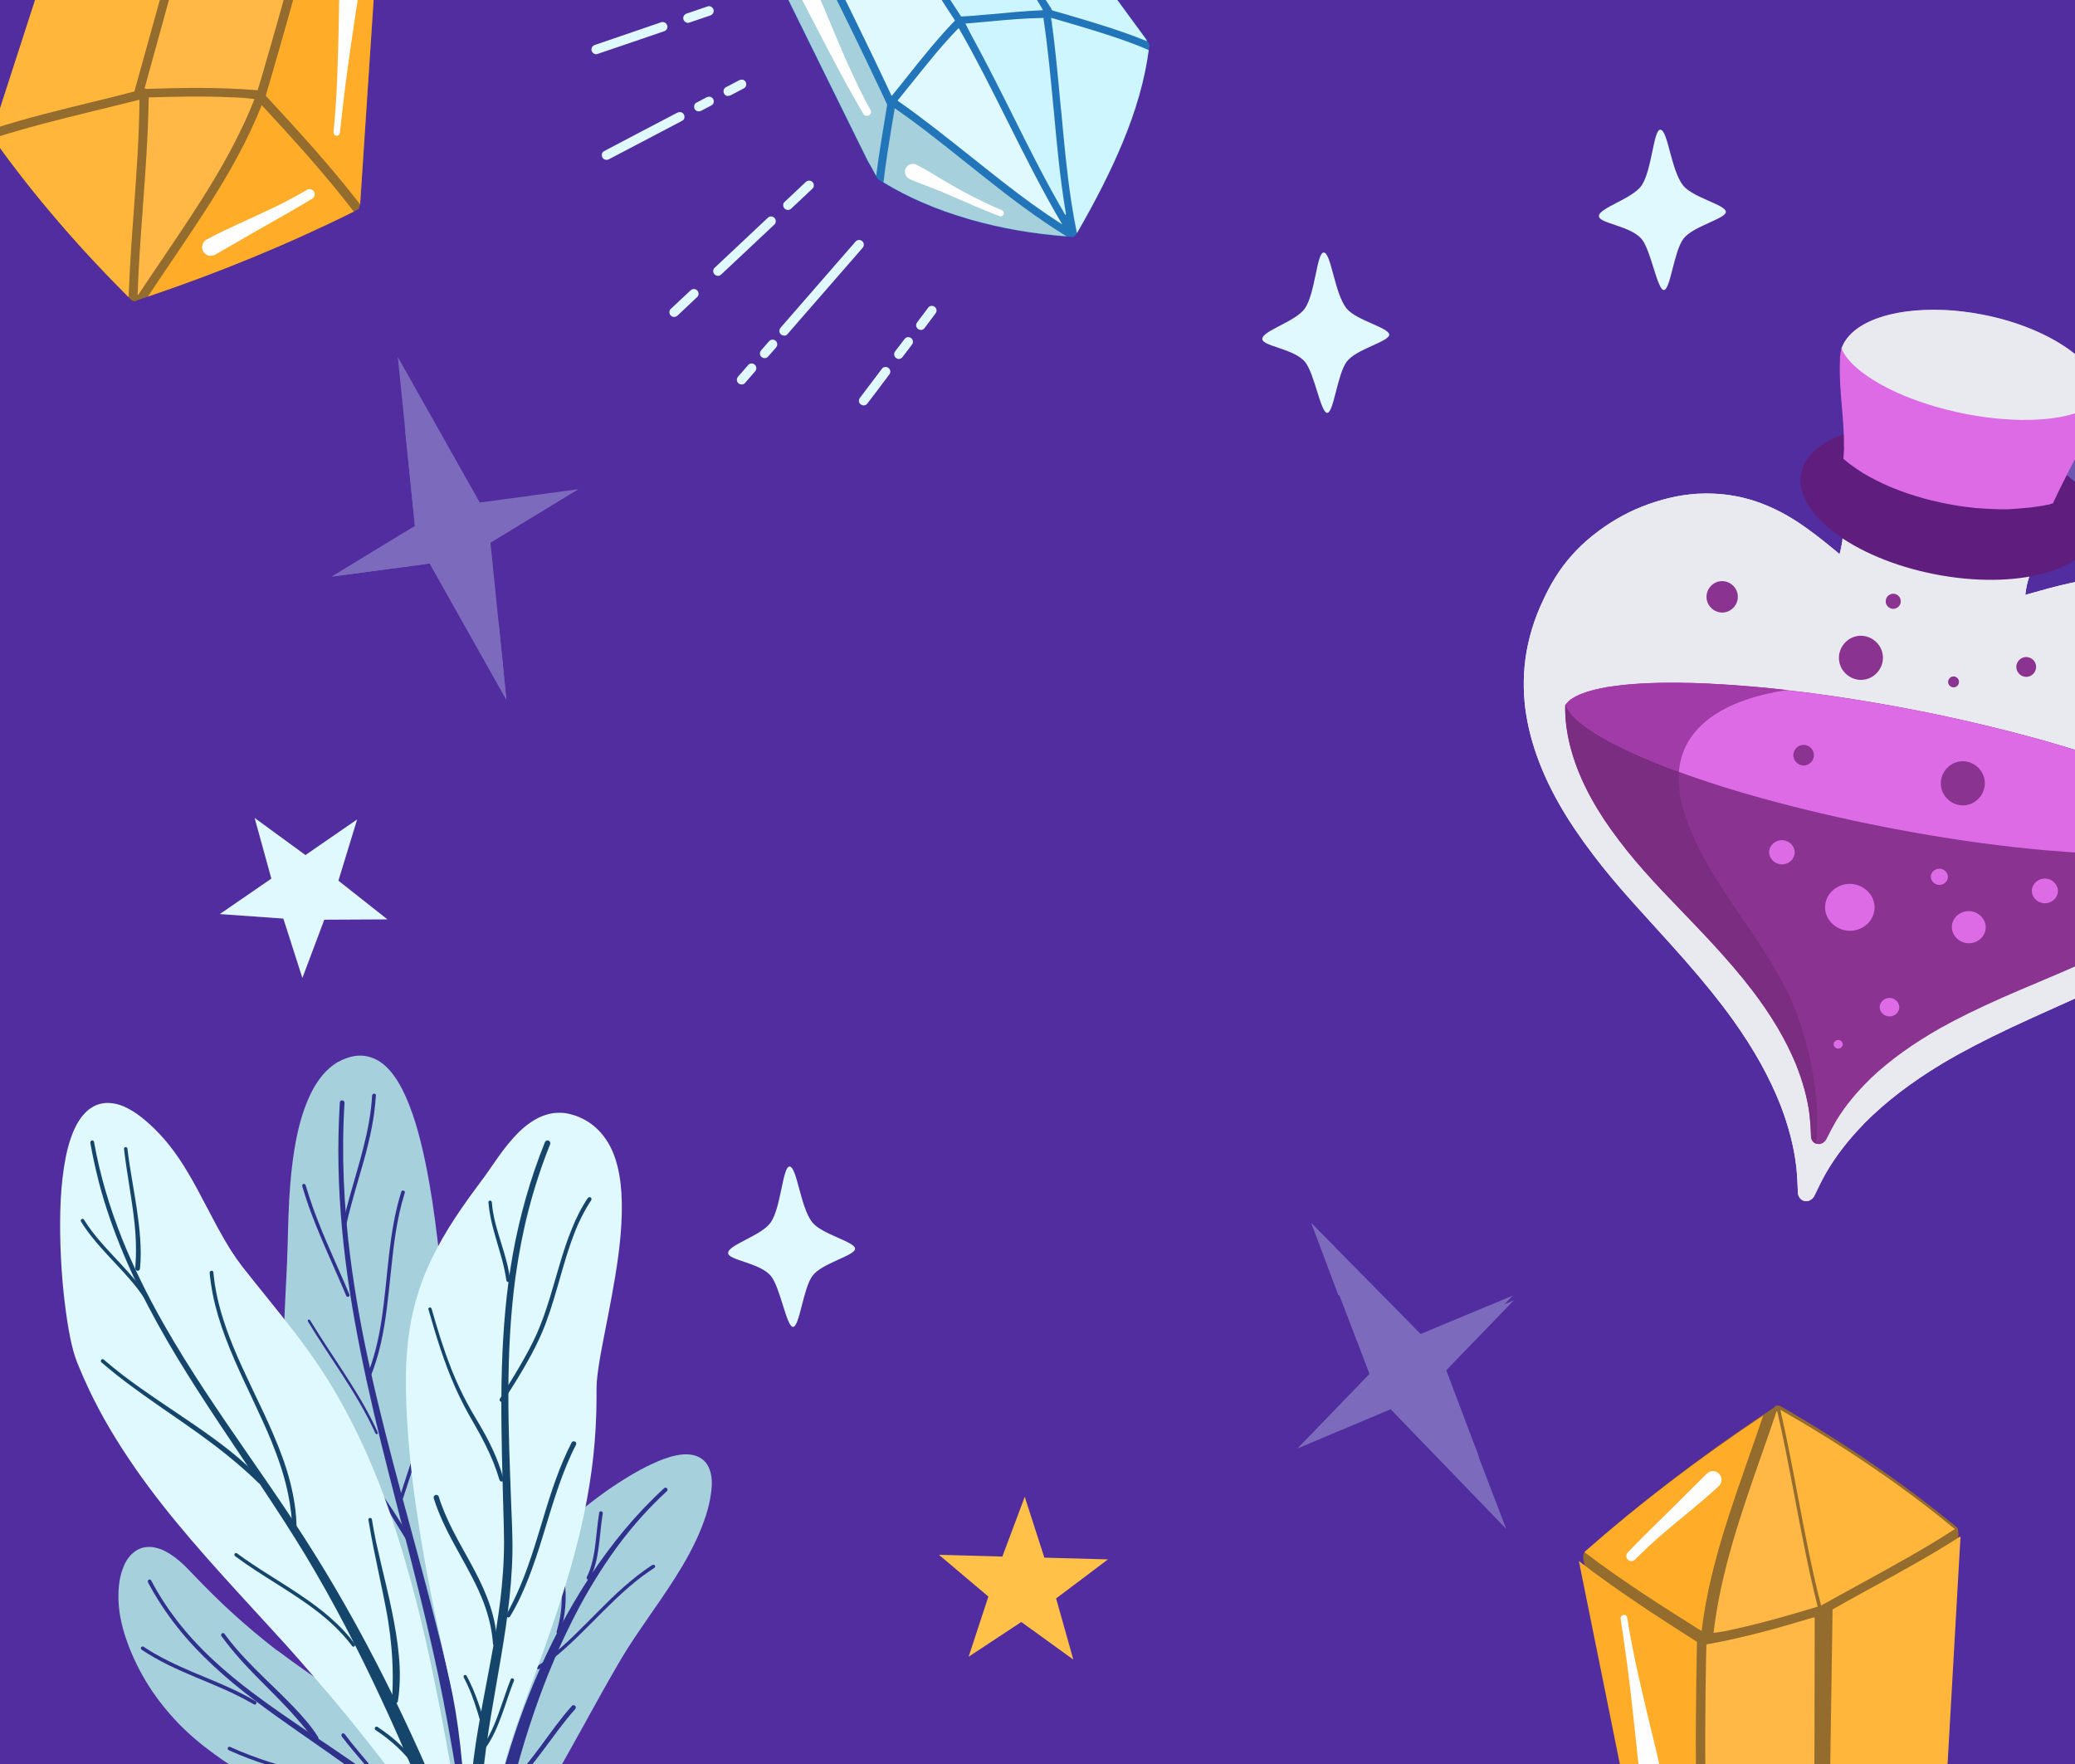 <?xml version="1.0" encoding="UTF-8"?> <svg xmlns="http://www.w3.org/2000/svg" width="600" height="510" viewBox="0 0 600 510" fill="none"><rect x="0" y="0" width="600" height="510" fill="#808080" stroke="none"/><g clip-path="url(#clip0_2814_417)"><rect width="600" height="510" fill="#522D9F"></rect><g clip-path="url(#clip1_2814_417)"><path d="M480.08 37.505C478.105 37.505 477.665 49.236 474.678 53.631C472.067 57.465 462.34 60.108 462.34 62.471C462.34 64.636 471.561 65.247 474.743 69.18C477.436 72.517 479.231 83.852 481.108 83.852C482.985 83.852 484.013 72.798 486.722 69.097C489.415 65.396 499.044 63.281 499.044 61.248C499.044 59.216 489.432 57.118 486.657 53.598C483.181 49.187 482.267 37.488 480.08 37.488V37.505Z" fill="#DFF9FF"></path><path d="M228.282 337.28C226.307 337.28 225.867 349.012 222.88 353.407C220.269 357.24 210.542 359.884 210.542 362.246C210.542 364.411 219.763 365.022 222.945 368.955C225.638 372.292 227.434 383.627 229.31 383.627C231.187 383.627 232.215 372.573 234.925 368.872C237.617 365.171 247.247 363.056 247.247 361.024C247.247 358.991 237.634 356.893 234.859 353.374C231.383 348.962 230.469 337.264 228.282 337.264V337.28Z" fill="#DFF9FF"></path><path d="M382.74 73.016C380.765 73.016 380.325 84.748 377.338 89.143C374.727 92.976 365 95.62 365 97.983C365 100.147 374.221 100.759 377.403 104.691C380.096 108.029 381.892 119.364 383.768 119.364C385.645 119.364 386.673 108.31 389.383 104.609C392.075 100.907 401.705 98.793 401.705 96.76C401.705 94.728 392.092 92.629 389.317 89.11C385.841 84.698 384.927 73 382.74 73V73.016Z" fill="#DFF9FF"></path><path d="M513.468 406.491C513.248 406.598 513.1 406.73 512.939 406.959C493.025 420.096 474.633 434.133 458.33 448.614C457.948 448.95 457.735 449.448 457.838 449.974C457.788 450.12 457.748 450.412 457.818 450.682L466.196 492.81L474.539 534.864L476.556 545.047C476.575 545.523 476.848 546.028 477.271 546.278C480.097 548.062 482.739 549.967 485.453 551.957L485.73 552.156C488.77 554.383 491.545 556.375 494.528 558.235C494.671 558.469 495.02 558.754 495.385 558.821C504.578 560.401 514.886 560.41 526.82 558.843C527.482 558.522 527.605 558.402 527.692 558.269C539.707 552.053 550.938 545.276 561.067 538.094C561.399 537.842 561.587 537.356 561.628 537.003C561.654 536.869 561.644 536.723 561.585 536.539L561.625 536.246C562.479 519.244 563.319 502.461 564.182 485.665L565.679 455.978L566.307 443.513C566.31 443.269 566.276 443.073 566.181 442.876C566.345 442.403 566.097 441.764 565.603 441.367C557.844 434.998 549.559 428.792 541.026 422.949C532.904 417.392 524.402 412.05 515.024 406.647C514.722 406.459 514.371 406.296 513.895 406.375C513.725 406.397 513.579 406.407 513.432 406.478" fill="#936C2E"></path><path d="M458.135 448.732C468.969 456.997 480.478 464.331 492.025 471.555C492.685 466.246 493.638 460.978 494.895 455.773C496.311 449.826 498.044 443.967 499.922 438.159C503.061 428.475 506.589 418.905 509.837 409.258C491.04 421.783 473.662 435.041 458.111 448.744" fill="#FFAD29"></path><path d="M456.573 451.48L465.005 493.23L473.401 534.907L475.431 544.998C475.451 545.47 475.71 545.946 476.127 546.196C478.794 547.913 481.351 549.774 484.194 551.857L484.468 552.056C487.906 554.573 490.368 556.36 493.13 558.091C492.923 553.737 492.573 549.393 492.187 545.035C491.845 541.198 491.503 537.361 491.22 533.526C490.926 529.666 490.74 525.783 490.625 521.926C490.133 506.184 490.43 490.421 490.679 474.681C479.037 467.26 467.443 459.756 456.527 451.322C456.55 451.371 456.526 451.443 456.549 451.491" fill="#FFAD29"></path><path d="M566.795 444.238C558.437 449.612 549.477 454.495 541.591 458.828L539.999 459.689C536.605 461.544 533.247 463.412 529.901 465.304C529.763 474.846 529.626 484.328 529.478 493.785L529.453 495.12C529.143 515.395 528.832 536.361 529.053 556.979C540.438 551.132 551.212 544.588 561.139 537.612C561.473 537.359 561.678 536.839 561.684 536.536C561.711 536.402 561.701 536.256 561.643 536.074L561.685 535.783C562.643 518.865 563.584 502.165 564.55 485.454L566.227 455.914L566.892 444.312L566.807 444.263" fill="#FFB63A"></path><path d="M514.807 407.625C516.733 415.991 518.347 424.537 519.904 432.776C521.907 443.269 523.907 453.884 526.578 464.175C529.997 462.305 533.353 460.435 536.747 458.577L538.735 457.491C547.723 452.557 556.76 447.599 565.251 442.082C557.528 435.673 549.149 429.428 540.371 423.499C532.52 418.158 524.186 412.958 514.906 407.639L514.856 407.663" fill="#FFB63A"></path><path d="M493.421 475.436L493.35 478.483L493.321 479.04L493.319 479.342C493.103 493.458 492.873 507.974 493.362 522.261C493.487 526.268 493.686 530.059 493.98 533.864C494.199 536.59 494.418 539.317 494.661 542.032L494.958 545.413C495.363 550.49 495.702 554.695 495.885 558.946C504.475 560.328 513.939 560.322 524.85 558.953C524.51 537.723 524.603 516.103 524.689 497.047L524.676 495.547L524.689 489.122C524.696 481.947 524.739 474.785 524.734 467.646C524.183 467.672 524.159 467.683 524.159 467.683C514.625 470.555 504.325 473.497 493.637 475.391L493.421 475.436Z" fill="#FFB846"></path><path d="M513.769 407.985C513.769 407.985 513.744 407.997 513.72 408.009C512.276 412.3 510.785 416.555 509.293 420.809C503.517 437.336 497.549 454.414 495.481 472.098C497.673 471.827 499.708 471.419 501.559 471.01L501.855 470.927C510.416 469.031 518.284 466.711 525.596 464.507C522.978 454.086 520.954 443.499 519.022 433.233L518.84 432.286L518.692 431.536L518.578 430.921C517.146 423.396 515.667 415.65 513.915 408.097L513.744 407.997" fill="#FFB846"></path><g style="mix-blend-mode:soft-light"><path d="M468.61 467.914C469.283 472.214 469.843 476.537 470.465 480.861C471.071 485.346 471.564 489.855 472.083 494.352C473.119 503.346 473.842 512.399 475.268 521.358C475.4 522.213 475.672 522.969 476.335 523.567C476.986 524.14 477.88 524.442 478.745 524.36C479.585 524.29 480.394 523.898 480.995 523.27C481.546 522.666 481.979 521.69 481.834 520.872C480.756 513.797 479.102 506.819 477.383 499.901C476.552 496.567 475.784 493.232 475.016 489.898C474.189 486.378 473.363 482.857 472.649 479.313C472.697 479.412 472.694 479.536 472.705 479.623C472.298 477.553 471.903 475.508 471.509 473.464L471.566 473.711C471.182 471.753 470.848 469.771 470.54 467.776C470.45 467.268 470.084 466.833 469.495 466.904C469.37 466.903 469.268 466.952 469.167 467.001C468.813 467.173 468.555 467.543 468.622 467.939" fill="#FEFEFE"></path></g><g style="mix-blend-mode:soft-light"><path d="M493.413 426.176C491.577 428.023 489.719 429.82 487.883 431.666C485.926 433.632 483.992 435.585 482.011 437.502C478.183 441.24 474.367 445.003 470.634 448.876C470.082 449.472 470.165 450.449 470.748 450.974C471.367 451.511 472.284 451.425 472.847 450.853C475.393 448.244 478.069 445.782 480.841 443.392C480.731 443.475 480.633 443.582 480.523 443.665C486.018 438.91 491.833 434.508 497.15 429.509C497.615 429.045 497.843 428.276 497.78 427.649C497.741 427.01 497.436 426.38 496.96 425.953C496.448 425.513 495.789 425.264 495.101 425.328C494.787 425.361 494.496 425.442 494.229 425.571C493.938 425.713 493.645 425.914 493.413 426.176Z" fill="#FEFEFE"></path></g><path d="M97.796 306.982C96.912 307.494 96.061 308.107 95.182 308.881C93.876 309.999 92.69 311.409 91.441 313.338C90.449 314.877 89.531 316.711 88.653 318.908C87.118 322.764 85.983 327.064 85.101 332.472C84.425 336.65 83.958 341.191 83.627 346.762C83.421 350.5 83.32 354.298 83.222 357.974L83.218 358.676C83.107 363.082 82.908 367.419 82.654 372.247L82.547 374.359C82.27 379.899 81.992 386.357 82.022 392.805C82.075 399.336 82.507 405.311 83.364 411.063C83.822 414.199 84.451 417.382 85.206 420.491C86.072 424.043 87.188 427.57 88.191 430.608C90.356 437.293 92.793 444.326 95.657 452.101C100.241 464.574 105.606 477.946 112.517 494.211C116.365 503.274 120.274 512.278 124.194 521.3L126.964 527.657C128.805 531.899 130.665 536.131 132.488 540.383C131.079 538.062 129.498 535.527 127.451 532.056C126.196 529.96 124.959 527.853 123.739 525.736C121.887 522.562 120.035 519.388 118.111 516.256C114.424 510.188 111.186 505.403 107.939 501.227C105.997 498.733 104.037 496.417 102.063 494.327C99.959 492.095 97.705 490.022 95.359 488.123C93.514 486.633 91.45 485.223 89.785 484.088L87.689 482.623C84.901 480.666 82.478 478.884 80.219 477.176L80.313 477.339C75.611 473.691 71.363 470.119 67.64 466.749C63.682 463.177 59.651 459.189 54.898 454.197C52.755 451.939 50.964 450.418 49.1 449.229C47.391 448.144 45.689 447.488 43.987 447.291C43.309 447.201 42.629 447.233 41.815 447.366C41.184 447.442 40.508 447.689 39.746 448.081L39.548 448.196C38.988 448.52 38.491 448.953 38.109 449.294C37.525 449.825 37.052 450.509 36.648 451.105C36.281 451.679 35.948 452.355 35.633 453.188C35.331 453.918 35.089 454.709 34.862 455.612C34.466 457.265 34.259 459.122 34.248 461.276C34.19 465.314 34.992 469.675 36.609 474.239C38.219 478.832 40.389 483.269 43.029 487.435C45.4 491.177 48.289 494.812 51.585 498.236C54.403 501.165 57.751 504.052 61.824 507.026C65.243 509.535 68.953 511.922 73.15 514.318C80.198 518.321 87.674 521.81 94.926 525.164L95.331 525.364L97.867 526.55C103.65 529.234 109.771 532.084 115.537 535.116C121.978 538.481 127.332 541.799 131.9 545.258C133.27 546.299 134.656 547.451 136.055 548.668C136.261 549.152 136.557 549.415 136.911 549.403C137.077 549.524 137.349 549.535 137.548 549.42C137.653 549.311 137.733 549.241 137.766 549.173C138.03 549.213 138.325 549.139 138.596 548.983C138.704 548.92 138.812 548.857 138.9 548.758C139.183 548.498 139.351 548.328 139.487 548.105L139.91 547.377L140.088 547.058C140.485 546.369 140.883 545.68 141.299 544.981C142.19 543.476 143.102 542.008 144.014 540.539C145.19 538.652 146.385 536.754 147.59 534.875L149.383 532.052C153.488 525.55 156.803 520.061 159.799 514.853C162.523 510.092 165.179 505.298 167.853 500.493L169.735 497.112L169.868 496.842C173.022 491.157 176.276 485.268 179.627 479.59C182.054 475.483 184.832 471.487 187.498 467.628L188.348 466.388C191.677 461.59 194.658 457.235 197.357 452.682C200.395 447.546 202.606 442.816 204.105 438.185C204.807 436.018 205.285 434.004 205.55 432.041C205.812 430.322 205.879 428.932 205.785 427.683C205.641 425.885 205.074 423.439 203.165 421.963C202.304 421.303 201.41 420.88 200.426 420.677C199.518 420.479 198.496 420.419 197.389 420.504C194.685 420.743 192.109 421.703 190.405 422.424C188.136 423.375 185.759 424.558 183.141 426.074L182.491 426.45C177.574 429.368 172.68 432.828 167.552 437.05C165.557 438.687 163.818 440.225 162.265 441.751C160.094 443.876 158.282 446.372 156.639 448.746C151.409 456.261 147.327 465.186 144.106 476.024C143.681 477.501 143.265 478.995 142.886 480.469C143.04 473.963 143.035 467.308 142.94 460.704C142.891 457.066 142.785 453.412 142.672 449.786C142.55 446.189 142.274 442.49 141.849 438.827C141.106 432.478 139.922 425.781 138.114 417.708C137.007 412.776 135.768 407.824 134.548 403.03L134.046 401.029C133.704 399.682 133.372 398.354 133.049 396.998C131.657 391.362 129.867 383.906 128.518 376.171L128.446 375.754L128.433 376.148C128.239 374.306 128.024 372.428 127.84 370.604L127.813 370.306L127.751 369.739L127.517 367.534C127.248 365.061 126.979 362.587 126.71 360.113C125.615 350.686 124.453 343.108 123.046 336.275C122.151 331.92 121.196 328.13 120.15 324.683C118.98 320.896 117.705 317.678 116.255 314.826C114.714 311.858 113.057 309.608 111.204 307.979C110.199 307.113 109.17 306.454 108.097 306.014C106.947 305.521 105.725 305.239 104.396 305.189C103.095 305.145 101.653 305.401 100.117 305.952C99.34 306.233 98.576 306.579 97.871 306.987" fill="#A6D0DB"></path><path d="M107.354 504.702C107.024 505.013 106.818 505.445 106.793 505.867C106.78 506.356 106.967 506.68 107.245 507.024C109.152 509.357 111.058 511.691 112.924 514.047C112.924 514.047 112.924 514.047 112.914 514.029C112.924 514.047 112.935 514.065 112.955 514.102C112.976 514.138 112.997 514.174 113.018 514.21C113.018 514.21 113.007 514.192 112.997 514.174C115.038 516.741 117.04 519.333 118.991 521.977C118.974 522.227 119.039 522.478 119.174 522.712C120.956 525.574 122.93 528.349 124.873 531.118C126.816 533.887 128.799 536.633 130.712 539.443C130.898 539.72 131.165 539.95 131.47 540.062L131.739 540.435C131.945 540.7 132.151 540.918 132.527 541.013C132.862 541.083 133.256 541.023 133.577 540.837C134.2 540.477 134.542 539.63 134.159 539.059C134.086 538.933 134.024 538.824 133.931 538.71C133.997 538.359 133.932 538.013 133.775 537.695C132.113 534.715 130.249 531.852 128.356 529.03C126.483 526.197 124.509 523.421 122.486 520.699C118.439 515.206 114.161 509.871 109.783 504.642C109.536 504.352 109.017 504.196 108.602 504.219C108.289 504.233 107.986 504.312 107.705 504.474C107.564 504.556 107.424 504.637 107.334 504.761M112.987 514.203C112.987 514.203 112.956 514.149 112.946 514.131L112.925 514.095C112.925 514.095 112.967 514.167 112.987 514.203Z" fill="#A6D0DB"></path><path d="M42.791 457.479C45.234 462.101 48.123 466.442 51.365 470.554C54.545 474.557 58.095 478.274 61.848 481.754C69.336 488.724 77.689 494.664 86.036 500.511C92.173 504.799 98.345 509.019 104.324 513.495C104.324 513.495 104.313 513.477 104.303 513.459C113.302 520.228 121.78 527.778 128.717 536.702C128.655 536.594 128.556 536.507 128.494 536.399C130.224 538.644 131.846 540.952 133.331 543.363C133.755 544.056 134.634 544.317 135.362 543.895C136.036 543.505 136.36 542.548 135.918 541.866C134.331 539.49 132.663 537.184 130.896 534.96C129.262 532.924 127.547 530.958 125.762 529.082C122.22 525.336 118.347 521.901 114.334 518.645C106.328 512.167 97.707 506.478 89.149 500.729C83.781 497.102 78.421 493.447 73.235 489.546L73.245 489.564C69.206 486.515 65.27 483.309 61.585 479.862C57.821 476.365 54.326 472.616 51.18 468.545C51.18 468.545 51.18 468.545 51.19 468.563C48.376 464.9 45.852 461.023 43.709 456.923C43.564 456.671 43.231 456.599 42.994 456.736C42.739 456.884 42.653 457.198 42.798 457.451" fill="#30308D"></path><path d="M98.258 318.885C97.497 331.038 97.78 343.215 98.907 355.362C100.002 367.286 101.911 379.125 104.27 390.873C106.624 402.697 109.465 414.407 112.434 426.092C115.406 437.823 118.514 449.5 121.404 461.255C122.613 466.182 123.804 471.12 124.913 476.081C126.066 481.161 127.155 486.254 128.151 491.353C129.161 496.516 130.078 501.685 130.977 506.864C131.922 512.33 132.82 517.799 133.543 523.297C133.914 526.27 134.229 529.228 134.461 532.209C134.704 535.377 134.837 538.56 134.763 541.718C134.734 542.749 135.645 543.623 136.66 543.639C137.647 543.647 138.636 542.785 138.561 541.742C138.338 538.442 138.16 535.139 137.862 531.835C137.573 528.548 137.193 525.267 136.747 521.998C135.886 515.47 134.738 508.985 133.526 502.514C132.389 496.507 131.153 490.533 129.766 484.55C128.404 478.649 126.923 472.792 125.414 466.928C119.436 443.533 112.505 420.352 107.25 396.756C104.778 385.725 102.709 374.606 101.276 363.385C101.29 363.449 101.303 363.514 101.298 363.589C99.418 348.763 98.691 333.776 99.623 318.843C99.647 318.467 99.291 318.142 98.928 318.135C98.807 318.132 98.678 318.158 98.588 318.21C98.391 318.325 98.238 318.558 98.245 318.82M133.534 523.448C133.534 523.448 133.54 523.541 133.543 523.587C133.522 523.551 133.537 523.494 133.534 523.448Z" fill="#30308D"></path><path d="M192.016 430.283C183.803 437.806 176.681 446.52 170.555 455.848C164.167 465.546 158.799 475.942 154.298 486.686C150.327 496.2 147.081 506.023 144.469 516.038C143.2 520.903 142.101 525.815 141.18 530.746C140.729 533.145 140.327 535.588 139.978 538.001C139.624 540.32 139.326 542.654 139.131 545.003C139.116 545.06 139.119 545.106 139.115 545.182C139.065 545.55 139.07 545.888 139.269 546.234C139.447 546.544 139.751 546.782 140.101 546.895C140.442 546.989 140.836 546.931 141.14 546.755C141.426 546.59 141.709 546.256 141.769 545.905C141.845 545.375 141.967 544.843 142.071 544.321C142.205 543.685 142.31 543.041 142.426 542.415C142.664 541.135 142.91 539.827 143.167 538.536C143.677 535.908 144.216 533.289 144.754 530.669C145.856 525.391 147.083 520.162 148.44 514.955C151.217 504.358 154.56 493.92 158.619 483.772C158.604 483.829 158.579 483.868 158.564 483.925C159.933 480.557 161.349 477.187 162.899 473.884C164.471 470.497 166.149 467.169 167.905 463.893C169.663 460.664 171.557 457.503 173.527 454.395C175.484 451.343 177.556 448.37 179.745 445.475C179.702 445.524 179.677 445.563 179.634 445.612C183.634 440.406 188.019 435.536 192.85 431.112C193.087 430.902 193.069 430.499 192.851 430.285C192.661 430.08 192.362 430.058 192.148 430.182C192.113 430.202 192.077 430.223 192.041 430.244M139.131 545.003C139.131 545.003 139.112 545.135 139.115 545.182C139.13 545.125 139.134 545.049 139.131 545.003ZM158.616 483.725C158.616 483.725 158.663 483.6 158.696 483.533L158.616 483.725Z" fill="#30308D"></path><path d="M40.828 476.214C40.664 476.431 40.706 476.798 40.942 476.956C43.375 478.582 45.936 480.012 48.535 481.298C51.173 482.61 53.867 483.767 56.579 484.914C59.28 486.043 61.989 487.143 64.657 488.339C67.44 489.568 70.164 490.903 72.796 492.414C72.786 492.396 72.728 492.38 72.718 492.362C72.914 492.493 73.128 492.614 73.332 492.716C73.45 492.795 73.575 492.845 73.705 492.819C73.845 492.811 73.972 492.737 74.049 492.62C74.136 492.52 74.174 492.376 74.165 492.234C74.148 492.122 74.071 491.946 73.964 491.886C71.689 490.534 69.359 489.338 66.96 488.23C64.521 487.097 62.041 486.06 59.562 485.023C57.064 483.997 54.585 482.96 52.128 481.837C49.653 480.724 47.208 479.496 44.84 478.15L44.861 478.187C43.758 477.529 42.662 476.841 41.574 476.125C41.388 476.012 41.162 475.996 40.981 476.101C40.926 476.133 40.872 476.164 40.839 476.232M72.836 492.441C72.836 492.441 72.825 492.422 72.814 492.404C72.814 492.404 72.825 492.422 72.836 492.441Z" fill="#30308D"></path><path d="M65.882 505.345C65.781 505.62 65.92 505.901 66.175 506.018C69.939 507.742 73.811 509.162 77.726 510.413C81.633 511.693 85.602 512.792 89.528 513.94C93.454 515.088 97.391 516.255 101.252 517.657C105.113 519.06 108.888 520.68 112.486 522.645C112.724 522.772 113.051 522.607 113.144 522.36C113.19 522.237 113.198 522.088 113.136 521.979C113.081 521.843 112.983 521.755 112.85 521.687C109.242 519.705 105.467 518.084 101.616 516.699C97.755 515.297 93.836 514.121 89.892 512.983C85.938 511.827 81.987 510.717 78.073 509.466C74.158 508.215 70.276 506.776 66.529 505.042C66.379 504.985 66.224 505.002 66.083 505.084C65.995 505.135 65.91 505.232 65.871 505.327" fill="#30308D"></path><path d="M64.156 472.241C63.903 472.436 63.855 472.758 64.023 473.005C65.937 475.651 68.026 478.147 70.231 480.576C72.51 483.086 74.914 485.497 77.307 487.891C79.712 490.303 82.086 492.708 84.364 495.217C85.503 496.472 86.603 497.749 87.683 499.038C88.764 500.327 89.796 501.667 90.849 502.997C91.068 503.287 91.507 503.327 91.798 503.11C91.944 503.001 92.047 502.819 92.081 502.652C92.104 502.466 92.069 502.315 91.954 502.161C89.942 498.982 87.412 496.128 84.808 493.414C82.143 490.638 79.361 487.978 76.589 485.289C76.621 485.344 76.662 485.369 76.713 485.413C74.641 483.398 72.619 481.378 70.654 479.276C68.606 477.076 66.664 474.789 64.896 472.352C64.739 472.124 64.409 472.094 64.175 472.23C64.175 472.23 64.136 472.252 64.116 472.263" fill="#30308D"></path><path d="M98.918 501.224C98.69 501.403 98.666 501.794 98.844 502.068C101.015 504.936 103.373 507.624 105.679 510.367C108.051 513.188 110.341 516.082 112.209 519.29C112.586 519.944 112.921 520.598 113.251 521.279C113.378 521.535 113.625 521.675 113.863 521.585C114.086 521.503 114.202 521.2 114.085 520.961C113.217 519.201 112.224 517.514 111.138 515.88C110 514.158 108.733 512.535 107.461 510.938C104.89 507.736 102.163 504.695 99.707 501.403C99.523 501.156 99.198 501.061 98.965 501.197C98.949 501.206 98.934 501.215 98.918 501.224Z" fill="#30308D"></path><path d="M87.389 342.909C88.169 345.582 89.057 348.242 90.031 350.852C91.016 353.48 92.069 356.068 93.168 358.654C95.441 363.999 97.873 369.299 100.129 374.654C100.191 374.762 100.326 374.876 100.436 374.908C100.574 374.949 100.709 374.943 100.83 374.873C100.951 374.803 101.023 374.689 101.068 374.567C101.102 374.427 101.074 374.299 101.002 374.172C98.438 368.083 95.656 362.095 93.126 355.986C93.136 356.004 93.157 356.04 93.178 356.076C91.366 351.691 89.719 347.234 88.379 342.672C88.296 342.407 88.03 342.225 87.764 342.283C87.73 342.303 87.668 342.314 87.633 342.334C87.443 342.444 87.343 342.67 87.406 342.899M93.171 356.104C93.171 356.104 93.161 356.086 93.15 356.068C93.15 356.068 93.161 356.086 93.171 356.104Z" fill="#30308D"></path><path d="M89.094 382.138C92.24 387.34 95.673 392.375 98.981 397.482C102.342 402.682 105.608 408.036 108.21 413.65C108.189 413.613 108.168 413.576 108.148 413.513C108.251 413.75 108.356 413.96 108.459 414.196C108.521 414.333 108.574 414.425 108.686 414.533C108.776 414.604 108.904 414.653 109.001 414.646C109.109 414.633 109.163 414.552 109.216 414.472C109.247 414.381 109.258 414.227 109.206 414.108C108.618 412.798 108.004 411.503 107.354 410.228C106.662 408.855 105.921 407.51 105.167 406.172C103.54 403.319 101.812 400.55 100.046 397.802C96.612 392.447 93.013 387.237 89.728 381.796C89.579 381.537 89.325 381.413 89.151 381.514C88.989 381.608 88.956 381.898 89.105 382.157" fill="#30308D"></path><path d="M102.71 423.993C102.498 424.189 102.494 424.529 102.697 424.75C103.67 425.66 104.597 426.62 105.498 427.62C106.469 428.7 107.385 429.813 108.254 430.976C109.962 433.247 111.549 435.613 113.062 438.022C114.668 440.594 116.229 443.216 117.864 445.795C118.02 446.067 118.381 446.172 118.68 445.999C118.98 445.826 119.079 445.478 118.912 445.189C116.638 441.458 114.394 437.734 111.924 434.14C109.442 430.481 106.682 427.032 103.459 423.994C103.289 423.828 103.028 423.809 102.822 423.928C102.785 423.95 102.748 423.972 102.71 423.993Z" fill="#30308D"></path><path d="M116.03 344.595C114.14 350.546 113.203 356.712 112.482 362.873C111.745 369.258 111.255 375.692 110.262 382.058C110.26 382.011 110.268 381.983 110.284 381.926C109.85 384.689 109.313 387.441 108.622 390.138C107.9 392.949 106.995 395.698 105.869 398.36C105.819 398.485 105.865 398.65 105.927 398.757C105.989 398.865 106.088 398.951 106.231 398.988C106.374 399.025 106.515 399.015 106.643 398.941C106.771 398.867 106.832 398.76 106.882 398.636C107.554 397.05 108.141 395.442 108.659 393.802C109.22 392.065 109.695 390.307 110.095 388.544C110.88 385.122 111.418 381.652 111.863 378.188C112.81 370.939 113.284 363.629 114.411 356.396C114.411 356.396 114.395 356.453 114.405 356.471C115.024 352.547 115.851 348.647 117.05 344.842C117.14 344.574 116.964 344.269 116.688 344.213C116.545 344.177 116.404 344.186 116.276 344.26C116.148 344.334 116.059 344.434 116.038 344.566" fill="#30308D"></path><path d="M107.609 316.649C107.451 319.267 107.141 321.88 106.678 324.486C105.806 329.36 104.493 334.159 103.122 338.944C101.709 343.872 100.219 348.797 99.124 353.8C99.1 353.932 99.095 354.053 99.177 354.195C99.248 354.319 99.365 354.393 99.491 354.438C99.751 354.5 100.088 354.352 100.144 354.06C101.534 347.799 103.492 341.659 105.229 335.481C106.075 332.417 106.861 329.293 107.457 326.184C108.081 323.036 108.494 319.868 108.696 316.681C108.715 316.41 108.477 316.17 108.182 316.176C108.087 316.183 108.002 316.209 107.909 316.263C107.741 316.36 107.632 316.517 107.621 316.713" fill="#30308D"></path><path d="M122.531 412.208C119.988 419.008 117.838 425.948 115.556 432.867C115.471 433.136 115.651 433.447 115.926 433.508C116.212 433.587 116.482 433.431 116.556 433.143C118.849 426.243 120.97 419.295 123.53 412.485C123.616 412.216 123.407 411.896 123.15 411.825C123.026 411.775 122.878 411.811 122.752 411.884C122.626 411.957 122.568 412.064 122.502 412.2" fill="#30308D"></path><path d="M173.264 437.36C172.668 440.946 172.451 444.586 171.933 448.177C171.933 448.177 171.922 448.158 171.93 448.129C171.747 449.323 171.524 450.491 171.224 451.655C170.943 452.807 170.574 453.937 170.106 455.024C169.978 455.321 169.832 455.628 169.693 455.906C169.624 456.045 169.603 456.181 169.63 456.314C169.675 456.436 169.769 456.555 169.87 456.645C170.1 456.784 170.481 456.712 170.6 456.445C170.901 455.801 171.191 455.138 171.452 454.468C171.728 453.739 171.946 452.994 172.164 452.249C172.573 450.8 172.817 449.323 173.031 447.838C173.499 444.721 173.677 441.575 174.156 438.477C174.156 438.477 174.178 438.514 174.14 438.536C174.191 438.234 174.241 437.933 174.291 437.632C174.313 437.496 174.304 437.352 174.23 437.222C174.155 437.092 174.053 437.003 173.907 436.964C173.76 436.925 173.616 436.934 173.485 437.01C173.373 437.074 173.246 437.198 173.224 437.334M171.879 448.084C171.879 448.084 171.895 448.025 171.884 448.007C171.884 448.007 171.868 448.065 171.879 448.084ZM174.095 438.587C174.095 438.587 174.103 438.557 174.111 438.528C174.111 438.528 174.103 438.557 174.095 438.587Z" fill="#30308D"></path><path d="M162.17 456.573C162.096 456.717 162.091 456.846 162.098 456.994C162.178 457.453 162.228 457.904 162.278 458.355C162.278 458.355 162.256 458.317 162.265 458.287C162.399 459.75 162.463 461.228 162.427 462.714C162.386 464.329 162.215 465.945 161.951 467.537C161.951 467.537 161.96 467.507 161.969 467.476C161.718 468.91 161.376 470.32 160.953 471.727C160.865 472.03 161.04 472.334 161.335 472.39C161.621 472.477 161.956 472.284 162.043 471.98C162.764 469.542 163.252 467.062 163.455 464.545C163.693 461.906 163.558 459.256 163.193 456.663C163.149 456.36 162.8 456.209 162.5 456.281C162.461 456.304 162.422 456.326 162.382 456.349C162.303 456.395 162.216 456.471 162.179 456.543M162.291 458.423C162.291 458.423 162.269 458.385 162.278 458.355C162.289 458.374 162.3 458.393 162.291 458.423Z" fill="#30308D"></path><path d="M188.659 452.43C185.802 454.284 183.153 456.375 180.591 458.616C177.912 460.948 175.366 463.47 172.866 465.988C170.438 468.42 168.048 470.875 165.563 473.25C163.007 475.711 160.319 478.07 157.469 480.233C156.809 480.727 156.138 481.204 155.45 481.692C155.323 481.765 155.233 481.862 155.19 481.998C155.166 482.124 155.169 482.256 155.237 482.373C155.352 482.574 155.687 482.693 155.932 482.529C158.614 480.664 161.126 478.63 163.551 476.446C166.112 474.16 168.54 471.728 170.968 469.297C173.296 466.945 175.625 464.593 178.038 462.303C180.514 459.955 183.076 457.714 185.808 455.642C185.808 455.642 185.808 455.642 185.79 455.652C185.826 455.631 185.863 455.61 185.899 455.589C186.976 454.809 188.064 454.046 189.17 453.317C189.424 453.169 189.528 452.886 189.383 452.635C189.268 452.434 188.942 452.333 188.706 452.469L188.688 452.48M185.899 455.589L185.808 455.642C185.808 455.642 185.863 455.61 185.899 455.589Z" fill="#30308D"></path><path d="M165.41 493.159C162.094 496.859 159.232 500.923 156.288 504.93C153.351 508.907 150.284 512.828 146.552 516.061C146.311 516.279 146.357 516.697 146.577 516.91C146.82 517.162 147.174 517.14 147.397 516.933C149.193 515.344 150.855 513.649 152.431 511.847C154.112 509.932 155.659 507.911 157.184 505.851C160.169 501.872 163.031 497.808 166.33 494.119C166.566 493.851 166.561 493.462 166.307 493.19C166.087 492.977 165.765 492.928 165.527 493.066C165.491 493.087 165.436 493.119 165.392 493.17" fill="#30308D"></path><path d="M26.919 319.965C26.594 320.153 26.297 320.349 26 320.545C25.605 320.821 25.188 321.183 24.648 321.711C22.807 323.618 21.422 326.149 20.288 329.616C19.289 332.692 18.578 336.226 18.07 340.699C17.621 344.563 17.405 348.747 17.382 353.517C17.36 357.829 17.514 362.279 17.819 367.075C18.104 371.21 18.519 375.318 19.064 379.277C19.571 383.043 20.11 386.07 20.754 388.82C21.085 390.19 21.426 391.41 21.809 392.533C22.092 393.402 22.448 394.229 22.796 395.085L22.905 395.358C23.656 397.205 24.557 399.23 25.738 401.741C29.217 409.119 33.636 416.626 39.235 424.675C49.06 438.805 60.858 451.721 72.297 464.221L73.543 465.589L77.229 469.605C79.022 471.546 80.796 473.498 82.57 475.449C85.401 478.567 88.132 481.718 91.394 485.499C94.795 489.44 97.601 492.764 100.244 496.014C102.874 499.2 105.441 502.446 107.981 505.684L108.787 506.707C111.627 510.3 114.648 514.291 117.987 518.917C121.053 523.195 124.032 527.572 126.835 531.979C129.658 536.422 132.133 540.635 134.39 544.805C134.439 545.016 134.471 545.238 134.52 545.45C134.601 545.883 134.884 546.248 135.277 546.429L136.063 547.92C136.323 548.37 136.669 548.554 137.026 548.42C137.111 548.442 137.214 548.455 137.289 548.459C137.325 548.438 137.362 548.417 137.38 548.407C137.669 548.24 137.751 548.048 137.72 547.826C137.643 547.149 137.595 546.481 137.529 545.822C137.669 545.814 137.806 545.758 137.95 545.675C138.022 545.633 138.095 545.591 138.157 545.531C138.469 545.278 138.582 544.973 138.661 544.567C138.899 543.348 139.108 542.122 139.317 540.896C139.442 540.151 139.568 539.406 139.703 538.679L140.129 536.198C140.315 535.058 140.53 533.925 140.734 532.774C141.36 529.217 142.145 525.016 143.13 520.746L142.992 521.09C144.388 515.19 146.062 509.105 148.016 503.002C149.795 497.432 151.835 491.856 153.829 486.45L154.096 485.743C158.428 473.94 161.914 463.971 164.88 453.728C168.233 442.107 170.427 431.445 171.55 421.139C172.161 415.548 172.487 409.715 172.501 403.798L172.489 403.109C172.494 401.904 172.486 400.636 172.574 399.408C172.667 398.105 172.853 396.797 173.039 395.488C173.472 392.475 174.07 389.415 174.637 386.468L174.76 385.845L175.386 382.624C175.913 379.941 176.44 377.258 176.92 374.578C178.297 367.055 179.613 358.967 179.795 350.791C179.882 346.634 179.665 343.036 179.105 339.805C178.49 336.27 177.463 333.189 176.02 330.685C174.402 327.875 172.187 325.577 169.636 324.075C168.969 323.669 168.218 323.287 167.396 322.946C166.467 322.547 165.441 322.228 164.145 321.945C162.907 321.677 161.695 321.706 160.643 321.762C159.387 321.84 158.194 322.195 157.086 322.572C156.345 322.832 155.573 323.207 154.76 323.678L154.507 323.824L154.254 323.971C153.173 324.644 152.162 325.398 151.166 326.263C149.149 328.031 147.411 330.117 146.133 331.746C144.715 333.551 143.371 335.482 142.088 337.354C141.389 338.358 140.812 339.197 140.225 340.017C139.758 340.672 139.264 341.318 138.787 341.955L138.068 342.923C134.672 347.483 132.028 351.343 129.739 355.022C127.305 358.953 125.184 362.967 123.445 366.976C121.756 370.86 120.377 375.117 119.348 379.604C118.393 383.76 117.775 388.417 117.489 393.819C117.36 396.272 117.324 398.887 117.374 402.028C117.446 405.373 117.566 408.427 117.764 411.363C118.147 417.675 118.755 424.001 119.548 430.147C121.15 442.383 123.314 454.966 126.003 467.582C127.308 473.696 128.639 479.772 129.998 485.855C131.3 491.587 132.31 497.776 133.093 504.697C133.901 511.916 134.413 519.162 134.893 526.186C135.208 530.832 135.523 535.478 135.902 540.11C134.646 534.208 133.369 527.765 131.946 519.773L131.394 516.681C130.144 509.742 128.748 501.879 127.258 494.19C125.322 484.261 123.594 476.158 121.803 468.739C119.775 460.281 117.452 451.898 114.884 443.8C109.67 427.385 103.482 413.336 95.995 400.879C91.358 393.162 86.076 386.25 81.516 380.507C79.855 378.417 78.204 376.346 76.536 374.285L73.691 370.768C72.452 369.203 71.206 367.666 69.985 366.091C68.936 364.728 67.858 363.191 66.688 361.369C64.303 357.562 62.175 353.533 60.148 349.637L59.962 349.313C58.176 345.879 56.15 341.983 53.932 338.343C51.394 334.143 48.843 330.719 46.129 327.846C44.368 325.959 42.535 324.282 40.668 322.84C39.172 321.664 37.586 320.709 35.917 319.945C34.528 319.332 33.088 318.964 31.721 318.891C30.343 318.8 29.003 319.023 27.68 319.572C27.407 319.683 27.143 319.811 26.89 319.957" fill="#DFF9FF"></path><path d="M26.109 330.397C26.788 334.175 27.601 337.923 28.55 341.64C29.487 345.293 30.607 348.912 31.841 352.464C34.266 359.45 37.16 366.237 40.418 372.861C47.028 386.319 55.057 398.979 63.332 411.449C71.731 424.135 80.443 436.616 88.33 449.646C96.477 463.173 103.74 477.235 110.39 491.556C112.072 495.137 113.697 498.751 115.303 502.376C116.971 506.109 118.553 509.868 120.183 513.623C123.317 520.87 126.681 528.032 129.634 535.361C130.884 538.544 132.077 541.761 133.213 545.011C133.342 545.368 133.508 545.655 133.864 545.833C134.191 546.003 134.561 546.029 134.917 545.942C135.638 545.741 136.174 544.952 135.974 544.252C134.92 540.572 133.684 536.972 132.38 533.388C131.086 529.774 129.685 526.198 128.247 522.644C126.79 519.101 125.294 515.579 123.732 512.073C122.165 508.473 120.553 504.924 118.91 501.368C112.279 487.036 105.056 472.999 97.08 459.373C93.096 452.545 88.884 445.85 84.53 439.261C80.381 432.984 76.08 426.796 71.809 420.614C63.266 408.251 54.772 395.884 47.34 382.807C42.77 374.784 38.646 366.48 35.191 357.884C35.202 357.902 35.223 357.938 35.233 357.956C31.669 348.992 28.888 339.671 27.176 330.091C27.118 329.813 26.801 329.66 26.532 329.721C26.494 329.743 26.455 329.765 26.417 329.787C26.208 329.908 26.119 330.151 26.147 330.375M35.293 358.017C35.293 358.017 35.262 357.963 35.252 357.945C35.262 357.963 35.283 357.999 35.293 358.017Z" fill="#16456C"></path><path d="M157.527 330.312C153.285 340.882 150.195 351.861 148.209 363.038C146.32 373.754 145.464 384.589 145.123 395.437C144.795 406.517 145.046 417.597 145.333 428.656C145.425 431.498 145.489 434.333 145.564 437.186C145.64 440.086 145.746 442.993 145.748 445.888C145.744 451.706 145.301 457.515 144.593 463.286C144.464 464.318 144.316 465.361 144.176 466.375C142.579 477.64 140.115 488.783 138.225 500.001C137.269 505.676 136.503 511.385 136.065 517.12C135.601 523.229 135.622 529.343 135.924 535.44C136.024 537.248 136.153 539.064 136.282 540.881C136.411 542.697 136.529 544.495 136.705 546.308C136.754 546.854 136.872 547.312 137.286 547.695C137.632 548.045 138.139 548.254 138.643 548.25C139.176 548.253 139.678 548.034 140.05 547.675C140.368 547.347 140.673 546.788 140.619 546.317C140.426 544.514 140.185 542.714 139.992 540.911C139.773 538.98 139.608 537.017 139.453 535.072C139.146 531.396 138.989 527.73 139.036 524.04C139.131 517.499 139.787 510.969 140.67 504.498C142.252 493.123 144.579 481.867 146.236 470.497C147.067 464.774 147.72 459.035 148.016 453.263C148.172 450.348 148.224 447.422 148.155 444.494C148.107 441.602 147.965 438.716 147.852 435.838C147.438 424.685 146.968 413.517 147.001 402.344C147.032 391.46 147.549 380.582 148.976 369.775C149.02 369.391 149.082 368.996 149.144 368.601C149.147 368.647 149.139 368.675 149.131 368.704C150.03 362.344 151.231 356.048 152.838 349.828C154.515 343.353 156.608 336.972 159.102 330.741C159.265 330.312 158.921 329.841 158.523 329.736C158.295 329.676 158.101 329.717 157.938 329.811C157.757 329.916 157.6 330.103 157.509 330.323M149.136 368.461C149.136 368.461 149.121 368.518 149.124 368.565C149.113 368.547 149.139 368.508 149.136 368.461Z" fill="#16456C"></path><path d="M23.43 353.191C24.491 354.913 25.671 356.52 26.938 358.076C28.323 359.798 29.802 361.442 31.316 363.066C34.238 366.211 37.247 369.306 39.88 372.712C39.859 372.677 39.829 372.624 39.791 372.599C40.38 373.38 40.951 374.171 41.515 374.989C41.664 375.207 41.941 375.327 42.201 375.176C42.427 375.046 42.541 374.723 42.383 374.487C41.323 372.928 40.176 371.419 38.97 369.967C37.628 368.361 36.209 366.822 34.791 365.283C32.042 362.318 29.234 359.411 26.757 356.195C26.757 356.195 26.777 356.23 26.787 356.248C25.904 355.077 25.056 353.885 24.295 352.644C24.153 352.398 23.851 352.316 23.608 352.457C23.383 352.587 23.268 352.911 23.427 353.146M26.757 356.195C26.757 356.195 26.747 356.178 26.736 356.16C26.736 356.16 26.747 356.178 26.757 356.195Z" fill="#16456C"></path><path d="M29.3 393.108C29.117 393.287 29.094 393.661 29.301 393.854C39.577 402.767 51.329 409.693 62.117 417.924L61.98 417.811C66.445 421.223 70.756 424.821 74.754 428.745C74.992 428.993 75.371 428.99 75.616 428.753C75.849 428.497 75.826 428.125 75.616 427.885C72.812 424.836 69.728 422.045 66.482 419.468C63.264 416.899 59.92 414.523 56.55 412.186C49.561 407.369 42.384 402.804 35.633 397.656L35.731 397.743C33.804 396.258 31.892 394.715 30.041 393.113C29.873 392.945 29.611 392.904 29.415 393.018C29.379 393.039 29.343 393.059 29.3 393.108Z" fill="#16456C"></path><path d="M67.826 449.243C67.769 449.348 67.744 449.506 67.789 449.624C67.826 449.77 67.923 449.858 68.02 449.946C75.677 455.632 84.162 460.048 91.709 465.87C91.709 465.87 91.689 465.834 91.661 465.826C93.441 467.217 95.162 468.667 96.791 470.241C98.507 471.886 100.096 473.675 101.574 475.553C101.574 475.553 101.564 475.535 101.553 475.517L101.584 475.571C101.584 475.571 101.605 475.607 101.626 475.643C101.616 475.625 101.605 475.607 101.595 475.589C101.636 475.661 101.688 475.75 101.747 475.812C101.819 475.938 101.906 476.008 102.056 476.065C102.195 476.105 102.32 476.08 102.443 476.009C102.565 475.938 102.639 475.824 102.685 475.701C102.713 475.589 102.7 475.404 102.621 475.307C101.618 473.969 100.555 472.69 99.415 471.48C98.175 470.136 96.85 468.888 95.473 467.671C92.779 465.299 89.867 463.196 86.888 461.18C80.798 457.08 74.413 453.439 68.496 449.071C68.36 448.958 68.144 448.987 68.004 449.068C67.917 449.119 67.857 449.177 67.808 449.253M101.577 475.599C101.577 475.599 101.577 475.599 101.567 475.581C101.567 475.581 101.577 475.599 101.588 475.617M91.664 465.872C91.664 465.872 91.643 465.836 91.616 465.828C91.626 465.846 91.636 465.864 91.664 465.872Z" fill="#16456C"></path><path d="M108.422 499.482C108.276 499.742 108.382 500.054 108.622 500.215C109.533 500.811 110.436 501.436 111.313 502.101C112.815 503.253 114.236 504.477 115.585 505.792C117.018 507.209 118.361 508.727 119.604 510.329C119.583 510.291 119.551 510.235 119.51 510.208C119.897 510.708 120.276 511.238 120.655 511.767C120.73 511.898 120.821 511.97 120.978 512.029C121.125 512.069 121.257 512.042 121.387 511.967C121.609 511.839 121.739 511.464 121.58 511.231C120.812 510.154 120.006 509.098 119.145 508.074C118.179 506.911 117.15 505.81 116.058 504.77C113.95 502.696 111.6 500.887 109.138 499.268C108.978 499.161 108.768 499.182 108.601 499.279C108.527 499.321 108.446 499.394 108.412 499.463" fill="#16456C"></path><path d="M60.607 367.881C60.811 369.989 61.11 372.09 61.522 374.174C61.936 376.304 62.481 378.406 63.092 380.494C64.346 384.723 65.945 388.825 67.683 392.869C71.201 401.03 75.312 408.896 78.672 417.124L78.59 416.981C79.931 420.25 81.121 423.558 82.099 426.966C83.045 430.32 83.757 433.738 84.159 437.215C84.159 437.215 84.138 437.179 84.157 437.169C84.167 437.187 84.17 437.233 84.161 437.262C84.172 437.28 84.182 437.298 84.184 437.344C84.184 437.344 84.184 437.344 84.174 437.326C84.344 438.904 84.455 440.467 84.52 442.033C84.535 442.359 84.767 442.633 85.118 442.644C85.46 442.638 85.741 442.356 85.754 442.037C85.752 437.371 84.993 432.76 83.851 428.298C82.667 423.717 80.995 419.275 79.138 414.94C77.29 410.576 75.239 406.329 73.205 402.073C71.129 397.697 69.052 393.322 67.236 388.843C67.236 388.843 67.246 388.861 67.257 388.879C65.988 385.736 64.831 382.528 63.889 379.267C62.911 375.859 62.176 372.359 61.791 368.824L61.816 368.953L61.709 367.914C61.693 367.756 61.678 367.645 61.558 367.522C61.459 367.436 61.323 367.371 61.181 367.381C61.087 367.388 61.002 367.413 60.91 367.467C60.744 367.563 60.619 367.731 60.646 367.907M84.174 437.326C84.174 437.326 84.153 437.291 84.172 437.28C84.172 437.28 84.172 437.28 84.161 437.262C84.172 437.28 84.174 437.326 84.166 437.355M67.272 388.99C67.272 388.99 67.241 388.936 67.22 388.901C67.241 388.936 67.251 388.954 67.272 388.99Z" fill="#16456C"></path><path d="M106.546 439.498C107.454 445.094 108.631 450.656 109.798 456.199C110.403 459.007 110.961 461.818 111.519 464.628C112.063 467.374 112.486 470.117 112.836 472.903C112.836 472.903 112.836 472.903 112.825 472.884L112.857 472.939C112.857 472.939 112.855 473.061 112.858 473.108C112.858 473.108 112.848 473.09 112.837 473.072C113.202 476.092 113.445 479.109 113.529 482.145C113.589 483.714 113.584 485.296 113.55 486.87C113.527 488.462 113.428 490.05 113.369 491.663C113.345 492.041 113.648 492.4 113.991 492.493C114.22 492.555 114.443 492.523 114.642 492.408C114.823 492.303 114.998 492.105 115.04 491.886C115.405 489.756 115.544 487.611 115.597 485.442C115.663 483.169 115.549 480.879 115.324 478.604C114.943 474.258 114.17 469.944 113.297 465.664C112.41 461.319 111.339 457.032 110.333 452.731C109.803 450.512 109.29 448.282 108.796 446.042C108.319 443.792 107.908 441.528 107.532 439.243C107.486 438.954 107.158 438.804 106.881 438.867C106.845 438.888 106.791 438.919 106.755 438.94C106.556 439.055 106.477 439.295 106.51 439.519M112.819 473.082C112.819 473.082 112.813 472.989 112.803 472.97C112.803 472.97 112.792 472.952 112.782 472.934C112.785 472.981 112.798 473.046 112.801 473.093" fill="#16456C"></path><path d="M35.923 331.878C35.848 331.994 35.847 332.114 35.866 332.271C36.689 339.388 38.131 346.435 38.891 353.565C38.881 353.547 38.888 353.519 38.895 353.491C39.121 355.684 39.263 357.853 39.306 360.056C39.36 362.277 39.283 364.477 39.105 366.664C39.066 367.046 39.428 367.388 39.768 367.406C39.962 367.414 40.131 367.34 40.269 367.212C40.408 367.084 40.452 366.915 40.485 366.728C40.773 363.831 40.738 360.905 40.53 358.006C40.332 355.126 39.962 352.274 39.547 349.424C38.681 343.625 37.524 337.851 36.842 332.041C36.843 331.921 36.697 331.79 36.61 331.72C36.495 331.643 36.347 331.633 36.22 331.658C36.185 331.679 36.122 331.691 36.086 331.712C36.016 331.753 35.955 331.812 35.905 331.888" fill="#16456C"></path><path d="M141.23 347.605C141.389 349.454 141.694 351.29 142.093 353.095C142.516 354.981 143.048 356.827 143.581 358.673C144.114 360.519 144.663 362.355 145.179 364.211C145.706 366.201 146.131 368.205 146.425 370.213C146.454 370.456 146.74 370.645 146.951 370.666C147.091 370.679 147.261 370.628 147.346 370.508C147.425 370.415 147.534 370.257 147.522 370.122C147.43 369.347 147.304 368.591 147.168 367.818C147 366.873 146.772 365.94 146.544 365.007C146.116 363.266 145.585 361.537 145.054 359.809C144.522 358.081 143.975 356.362 143.503 354.622C143.008 352.802 142.605 350.952 142.366 349.078C142.307 348.592 142.258 348.123 142.226 347.644C142.214 347.509 142.186 347.383 142.081 347.278C141.987 347.191 141.859 347.123 141.735 347.1C141.648 347.103 141.562 347.105 141.479 347.153C141.33 347.24 141.238 347.388 141.253 347.568" fill="#16456C"></path><path d="M123.918 378.665C126.084 386.284 128.414 393.88 131.643 401.146C132.451 402.974 133.337 404.782 134.256 406.57C135.216 408.429 136.265 410.213 137.309 412.025C139.385 415.63 141.279 419.341 142.834 423.2C142.834 423.2 142.824 423.182 142.814 423.164C143.413 424.706 143.962 426.278 144.424 427.852C144.523 428.177 144.832 428.405 145.167 428.331C145.485 428.266 145.682 427.913 145.584 427.587C144.819 424.754 143.789 422.002 142.582 419.328C141.345 416.6 139.897 413.971 138.366 411.389C137.642 410.134 136.88 408.925 136.173 407.66C135.409 406.333 134.711 404.967 134.013 403.601C132.669 400.959 131.475 398.23 130.375 395.471L130.447 395.597C128.212 389.979 126.462 384.2 124.816 378.409C124.748 378.137 124.487 377.954 124.212 378.017C124.178 378.036 124.118 378.047 124.085 378.067C123.901 378.173 123.807 378.395 123.871 378.621" fill="#16456C"></path><path d="M125.412 433.151C126.258 435.855 127.324 438.455 128.544 441.014C129.744 443.584 131.108 446.083 132.48 448.554C133.842 451.006 135.214 453.477 136.5 455.974C137.804 458.46 138.976 461.023 139.974 463.638C139.974 463.638 139.964 463.62 139.953 463.602C140.625 465.43 141.181 467.277 141.631 469.161C142.104 471.175 142.405 473.241 142.56 475.319C142.578 475.571 142.856 475.744 143.108 475.741C143.409 475.734 143.769 475.477 143.74 475.161C143.673 473.412 143.48 471.665 143.181 469.956C142.848 468.099 142.362 466.283 141.789 464.494C140.666 461.045 139.161 457.77 137.493 454.565C135.855 451.414 134.074 448.322 132.38 445.204C130.612 441.914 128.969 438.575 127.66 435.067C127.66 435.067 127.66 435.067 127.67 435.085C127.373 434.304 127.124 433.519 126.875 432.734C126.82 432.551 126.727 432.39 126.539 432.284C126.381 432.185 126.167 432.166 125.983 432.201C125.926 432.234 125.859 432.249 125.801 432.282C125.516 432.448 125.314 432.803 125.411 433.104" fill="#16456C"></path><path d="M134.099 484.991C134.898 486.494 135.614 488.045 136.236 489.626C136.894 491.307 137.485 493.027 138.016 494.757C138.603 496.623 139.123 498.527 139.66 500.422C139.748 500.73 140.047 500.94 140.338 500.868C140.629 500.796 140.812 500.498 140.707 500.199C139.256 494.83 137.587 489.468 134.941 484.527C134.796 484.276 134.499 484.184 134.283 484.309C134.05 484.444 133.997 484.738 134.115 484.981" fill="#16456C"></path><path d="M169.974 346.343C169.013 347.791 168.147 349.281 167.359 350.823C166.597 352.325 165.901 353.861 165.291 355.42C163.94 358.686 162.876 362.075 161.858 365.462C159.847 372.196 158.113 379.036 155.266 385.482L155.284 385.472C153.804 388.764 152.067 391.94 150.251 395.064C148.411 398.228 146.453 401.314 144.535 404.426C144.375 404.687 144.462 405.047 144.733 405.227C145.012 405.379 145.352 405.303 145.53 405.031C148.403 400.668 151.171 396.244 153.638 391.633C154.78 389.501 155.844 387.318 156.795 385.103C157.647 383.091 158.393 381.019 159.075 378.961C161.868 370.592 163.655 361.889 167.227 353.793C168.308 351.431 169.524 349.136 170.962 346.977C171.122 346.715 171.025 346.338 170.774 346.194C170.59 346.083 170.377 346.086 170.197 346.19C170.125 346.231 170.046 346.301 169.995 346.379M167.303 353.676C167.303 353.676 167.27 353.744 167.263 353.772C167.281 353.762 167.278 353.715 167.303 353.676ZM155.228 385.624C155.228 385.624 155.261 385.557 155.287 385.518C155.261 385.557 155.254 385.586 155.228 385.624Z" fill="#16456C"></path><path d="M165.322 416.978C163.548 420.436 162.056 424.014 160.743 427.653C159.397 431.359 158.219 435.11 157.098 438.874C155.958 442.65 154.819 446.425 153.575 450.143C152.331 453.86 150.946 457.541 149.299 461.138C148.416 463.042 147.468 464.913 146.481 466.759C146.33 467.035 146.386 467.38 146.671 467.545C146.939 467.721 147.312 467.623 147.473 467.364C149.623 463.854 151.334 460.078 152.831 456.261C154.344 452.388 155.639 448.429 156.86 444.464C159.336 436.469 161.595 428.388 165.076 420.731C165.076 420.731 165.059 420.742 165.051 420.77C165.051 420.77 165.069 420.759 165.076 420.731C165.547 419.727 166.018 418.723 166.527 417.744C166.619 417.573 166.665 417.404 166.609 417.224C166.571 417.034 166.461 416.885 166.29 416.795C166.071 416.663 165.785 416.663 165.552 416.797C165.463 416.849 165.366 416.929 165.335 417.041" fill="#16456C"></path><path d="M147.669 485.551C146.797 487.736 146.058 489.989 145.28 492.215C144.499 494.516 143.69 496.809 142.725 499.073C142.749 499.034 142.746 498.988 142.77 498.95C142.359 499.885 141.938 500.801 141.461 501.701C140.952 502.667 140.378 503.6 139.756 504.488C139.61 504.717 139.717 505.063 139.935 505.201C140.181 505.347 140.465 505.278 140.629 505.04C142.587 502.25 143.9 499.064 145.086 495.857C146.299 492.538 147.318 489.163 148.625 485.886C148.733 485.631 148.529 485.317 148.28 485.245C148.141 485.205 148.006 485.212 147.884 485.282C147.884 485.282 147.884 485.282 147.867 485.292C147.763 485.352 147.707 485.457 147.662 485.579" fill="#16456C"></path><path d="M103.267 236.923C101.461 242.814 99.658 248.73 97.853 254.621C97.853 254.621 110.469 264.569 112.034 265.808C105.942 265.844 99.861 265.866 93.769 265.902C91.663 271.524 89.544 277.134 87.438 282.756C85.603 277.03 83.767 271.303 81.931 265.577C75.793 265.143 69.679 264.707 63.565 264.271L78.461 254.017C77.497 250.435 75.874 244.588 73.628 236.483C78.524 240.071 83.417 243.634 88.324 247.208C93.308 243.767 98.305 240.337 103.289 236.896" fill="#DFF9FF"></path><g opacity="0.2"><path d="M565.066 150.687C575.516 141.079 585.966 131.47 596.416 121.862C609.829 117.248 623.249 112.648 636.662 108.034C626.212 117.643 615.762 127.251 605.311 136.86C591.898 141.473 578.485 146.087 565.066 150.687Z" fill="#DFF9FF"></path><path d="M583.813 105.169C590.771 112.612 597.712 120.048 604.67 127.491C608.36 137.053 612.056 146.628 615.746 156.19C608.794 148.76 601.847 141.311 594.889 133.868C591.199 124.306 587.509 114.744 583.813 105.169Z" fill="#DFF9FF"></path><path d="M618.573 114.189L600.291 120.47L596.986 117.049L584.806 104.559L590.465 119.672L592.747 125.718L582.039 135.557L566.531 149.838L583.067 144.199C584.039 142.84 585.049 141.526 586.096 140.224C590.488 134.822 595.497 129.947 600.986 125.667C607.368 120.695 614.33 116.488 621.67 113.115L618.567 114.176L618.573 114.189Z" fill="#DFF9FF"></path></g><g opacity="0.3"><path d="M379.349 353.786C391.7 366.568 404.051 379.351 416.402 392.133C422.785 408.763 429.151 425.402 435.534 442.032C423.183 429.249 410.831 416.467 398.48 403.684C392.098 387.054 385.716 370.424 379.349 353.786Z" fill="#DFF9FF"></path><path d="M437.726 375.949C428.769 385.228 419.819 394.484 410.862 403.763C398.973 408.762 387.069 413.77 375.181 418.769C384.122 409.498 393.088 400.234 402.045 390.954C413.933 385.955 425.822 380.956 437.726 375.949Z" fill="#DFF9FF"></path><path d="M426.396 417.883L417.748 395L421.984 390.639L437.44 374.575L418.411 382.495L410.8 385.687L397.896 372.586L379.168 353.614L386.936 374.314C388.7 375.481 390.409 376.697 392.103 377.962C399.134 383.267 405.517 389.383 411.159 396.135C417.715 403.988 423.318 412.613 427.874 421.759L426.412 417.875L426.396 417.883Z" fill="#DFF9FF"></path></g><path d="M39.212 87.059C39.451 87.013 39.628 86.924 39.842 86.745C62.395 79.243 83.715 70.485 103.141 60.763C103.595 60.538 103.928 60.114 103.965 59.582C104.051 59.455 104.165 59.185 104.168 58.908L106.981 16.275L109.81 -26.278L110.498 -36.581C110.603 -37.043 110.47 -37.598 110.127 -37.947C107.869 -40.388 105.818 -42.897 103.721 -45.508L103.505 -45.77C101.156 -48.692 99 -51.319 96.609 -53.873C96.532 -54.135 96.27 -54.499 95.936 -54.656C87.498 -58.538 77.582 -61.198 65.694 -62.761C64.975 -62.623 64.825 -62.539 64.707 -62.433C51.541 -59.55 38.985 -55.927 27.384 -51.63C27 -51.473 26.694 -51.055 26.563 -50.726C26.503 -50.604 26.476 -50.461 26.484 -50.269L26.37 -49.998C21.159 -33.881 16.019 -17.971 10.853 -2.055L1.749 26.085L-2.074 37.901C-2.14 38.134 -2.157 38.331 -2.117 38.544C-2.397 38.958 -2.323 39.634 -1.95 40.143C3.872 48.258 10.241 56.351 16.943 64.16C23.324 71.587 30.126 78.906 37.755 86.509C37.997 86.767 38.292 87.014 38.77 87.061C38.94 87.084 39.084 87.111 39.243 87.081" fill="#936C2E"></path><path d="M102.288 61.164C94.03 50.395 84.888 40.347 75.681 30.395C73.697 35.335 71.442 40.161 68.912 44.847C66.042 50.206 62.891 55.397 59.614 60.502C54.142 69.013 48.327 77.313 42.76 85.759C63.937 78.576 83.943 70.319 102.315 61.159" fill="#FFAD29"></path><path d="M104.13 58.934L106.944 16.295L109.773 -26.264L110.461 -36.568C110.567 -37.031 110.439 -37.559 110.096 -37.908C107.937 -40.258 105.923 -42.72 103.688 -45.47L103.472 -45.733C100.769 -49.057 98.828 -51.422 96.579 -53.81C95.626 -49.536 94.816 -45.235 94.038 -40.911C93.355 -37.104 92.672 -33.297 91.931 -29.506C91.195 -25.688 90.347 -21.877 89.436 -18.109C85.74 -2.722 81.264 12.482 76.841 27.677C86.289 37.863 95.666 48.117 104.133 59.099C104.123 59.046 104.166 58.983 104.156 58.929" fill="#FFAD29"></path><path d="M-1.795 37.168C7.566 34.157 17.379 31.779 26.025 29.651L27.767 29.234C31.486 28.328 35.172 27.4 38.854 26.445C41.409 17.25 43.947 8.113 46.49 -0.998L46.852 -2.284C52.296 -21.817 57.916 -42.02 62.938 -62.025C50.561 -59.348 38.59 -55.837 27.321 -51.687C26.937 -51.53 26.609 -51.08 26.527 -50.788C26.467 -50.666 26.439 -50.523 26.448 -50.331L26.334 -50.06C21.123 -33.944 15.983 -18.034 10.817 -2.119L1.713 26.021L-1.868 37.071L-1.8 37.141" fill="#FFB63A"></path><path d="M37.192 85.876C37.481 77.391 38.111 68.813 38.718 60.543C39.472 50.006 40.259 39.352 40.327 28.836C36.608 29.743 32.948 30.665 29.256 31.567L27.093 32.092C17.311 34.492 7.477 36.903 -1.982 39.987C3.729 48.097 10.104 56.217 16.938 64.138C23.04 71.26 29.637 78.37 37.102 85.838L37.156 85.828" fill="#FFB63A"></path><path d="M74.506 26.09L75.383 23.158L75.558 22.627L75.64 22.335C79.59 8.725 83.661 -5.267 86.966 -19.223C87.904 -23.134 88.714 -26.855 89.434 -30.613C89.942 -33.309 90.45 -36.004 90.931 -38.695L91.535 -42.044C92.484 -47.063 93.266 -51.221 94.213 -55.383C86.169 -58.926 76.904 -61.351 65.861 -62.827C60.571 -42.189 54.753 -21.284 49.622 -2.86L49.237 -1.404L47.523 4.812C45.615 11.756 43.676 18.678 41.791 25.59C42.337 25.707 42.364 25.702 42.364 25.702C52.457 25.37 63.319 25.167 74.283 26.078L74.506 26.09Z" fill="#FFB846"></path><path d="M39.904 85.28C39.904 85.28 39.931 85.275 39.958 85.27C42.421 81.536 44.92 77.851 47.42 74.166C57.112 59.842 67.128 45.042 73.585 28.658C71.43 28.353 69.39 28.219 67.525 28.134L67.222 28.137C58.592 27.746 50.516 27.94 42.997 28.165C42.843 38.808 42.082 49.457 41.314 59.775L41.247 60.728L41.198 61.484L41.15 62.101C40.603 69.668 40.044 77.459 39.794 85.135L39.931 85.275" fill="#FFB846"></path><g style="mix-blend-mode:soft-light"><path d="M98.278 38.499C98.71 34.242 99.254 29.991 99.739 25.724C100.278 21.308 100.93 16.899 101.554 12.494C102.804 3.685 104.361 -5.1 105.239 -13.975C105.326 -14.822 105.259 -15.61 104.787 -16.349C104.32 -17.061 103.559 -17.579 102.731 -17.724C101.929 -17.875 101.077 -17.711 100.36 -17.27C99.697 -16.839 99.051 -16.024 98.986 -15.21C98.247 -8.212 98.072 -1.158 97.972 5.855C97.925 9.237 97.82 12.602 97.716 15.967C97.62 19.523 97.524 23.08 97.316 26.631C97.296 26.524 97.329 26.407 97.34 26.322C97.21 28.392 97.075 30.436 96.939 32.48L96.947 32.23C96.823 34.189 96.646 36.158 96.442 38.132C96.4 38.638 96.635 39.145 97.203 39.23C97.32 39.263 97.426 39.242 97.533 39.222C97.906 39.151 98.238 38.866 98.273 38.472" fill="#FEFEFE"></path></g><g style="mix-blend-mode:soft-light"><path d="M62.348 73.551C64.608 72.234 66.877 70.97 69.137 69.652C71.547 68.251 73.93 66.855 76.349 65.507C81.034 62.869 85.713 60.203 90.341 57.41C91.031 56.974 91.204 56.001 90.774 55.338C90.313 54.653 89.4 54.496 88.705 54.906C85.558 56.78 82.322 58.477 79.013 60.079C79.141 60.027 79.264 59.948 79.392 59.896C72.826 63.088 66.041 65.853 59.585 69.328C59.013 69.659 58.593 70.347 58.491 70.975C58.363 71.607 58.495 72.3 58.846 72.841C59.229 73.403 59.805 73.817 60.489 73.935C60.803 73.985 61.105 73.982 61.398 73.926C61.718 73.865 62.054 73.745 62.348 73.551Z" fill="#FEFEFE"></path></g><path d="M226.669 97.046C227.083 97.065 227.458 96.921 227.703 96.61L230.891 92.928L249.428 71.661C249.916 71.083 249.885 70.251 249.356 69.742C249.113 69.523 248.819 69.394 248.475 69.377C248.061 69.358 247.685 69.525 247.418 69.813L236.567 82.276L225.717 94.74C225.228 95.34 225.259 96.172 225.789 96.659C225.944 96.805 226.123 96.905 226.351 96.962C226.465 96.99 226.579 97.019 226.694 97.024" fill="#DFF9FF"></path><path d="M266.2 95.383L266.292 95.388C266.614 95.403 267.036 95.238 267.256 94.948C268.335 93.545 269.39 92.14 270.446 90.713C270.618 90.49 270.816 90.2 270.813 89.761C270.807 89.391 270.639 89.037 270.374 88.794C270.131 88.575 269.838 88.446 269.516 88.431C269.148 88.414 268.681 88.554 268.459 88.866L267.969 89.513L265.269 93.102C265.097 93.347 264.899 93.638 264.903 94.054C264.909 94.423 265.077 94.777 265.342 95.02C265.495 95.189 265.698 95.291 265.903 95.323C265.994 95.351 266.108 95.379 266.2 95.383Z" fill="#DFF9FF"></path><path d="M259.866 103.768L259.935 103.771C260.258 103.763 260.679 103.621 260.901 103.308L263.622 99.743C263.818 99.499 263.993 99.207 263.989 98.791C263.96 98.421 263.815 98.068 263.55 97.825C263.33 97.607 262.991 97.476 262.669 97.461C262.323 97.468 261.88 97.585 261.634 97.92L258.913 101.485C258.717 101.729 258.543 102.021 258.546 102.437C258.575 102.807 258.72 103.16 258.985 103.403C259.14 103.549 259.341 103.674 259.546 103.729C259.706 103.76 259.796 103.787 259.888 103.792" fill="#DFF9FF"></path><path d="M249.662 117.209L249.754 117.213C250.077 117.205 250.498 117.063 250.719 116.774L253.908 112.584L257.074 108.37C257.295 108.08 257.447 107.787 257.441 107.418C257.435 107.048 257.267 106.694 257.002 106.451C256.759 106.232 256.465 106.103 256.143 106.087C255.776 106.07 255.309 106.21 255.087 106.523L251.897 110.736L248.732 114.927C248.536 115.172 248.338 115.462 248.365 115.879C248.348 116.247 248.516 116.602 248.804 116.846C248.958 116.991 249.138 117.092 249.366 117.149C249.457 117.176 249.547 117.204 249.662 117.209Z" fill="#DFF9FF"></path><path d="M221.025 103.547C221.439 103.567 221.815 103.4 222.082 103.112L224.392 100.474C224.879 99.897 224.85 99.042 224.319 98.556C224.076 98.337 223.783 98.207 223.461 98.192C223.048 98.173 222.671 98.34 222.405 98.628L220.119 101.244C219.607 101.843 219.615 102.674 220.167 103.184C220.321 103.33 220.501 103.431 220.729 103.487C220.842 103.516 220.956 103.544 221.048 103.548" fill="#DFF9FF"></path><path d="M214.384 111.156C214.797 111.175 215.195 111.032 215.44 110.72L218.336 107.371C218.846 106.795 218.816 105.94 218.263 105.453C218.02 105.234 217.704 105.104 217.382 105.089C216.968 105.069 216.592 105.236 216.349 105.525L214.889 107.21L213.43 108.873C212.92 109.449 212.949 110.304 213.502 110.791C213.657 110.937 213.836 111.038 214.041 111.093C214.132 111.121 214.246 111.149 214.361 111.154" fill="#DFF9FF"></path><path d="M194.84 91.639C195.231 91.658 195.63 91.492 195.943 91.206L198.809 88.502L201.626 85.842C201.867 85.622 201.996 85.305 201.99 84.959C202.008 84.567 201.841 84.19 201.554 83.923C201.311 83.704 201.04 83.576 200.719 83.561C200.328 83.543 199.929 83.709 199.639 83.995L195.86 87.534L193.934 89.336C193.693 89.555 193.564 89.872 193.569 90.242C193.551 90.633 193.741 91.011 194.005 91.277C194.16 91.423 194.339 91.524 194.544 91.579C194.635 91.607 194.725 91.634 194.84 91.639Z" fill="#DFF9FF"></path><path d="M207.482 79.765C207.872 79.783 208.248 79.639 208.584 79.331L209.042 78.891L223.949 64.887C224.189 64.667 224.319 64.35 224.313 63.98C224.331 63.589 224.166 63.189 223.878 62.945C223.634 62.725 223.341 62.596 223.042 62.582C222.652 62.564 222.253 62.707 221.963 63.017L206.598 77.462C206.358 77.681 206.228 77.998 206.235 78.345C206.215 78.759 206.405 79.137 206.67 79.38C206.825 79.526 207.004 79.627 207.209 79.683C207.3 79.71 207.391 79.737 207.506 79.743" fill="#DFF9FF"></path><path d="M227.737 60.698C228.128 60.716 228.526 60.573 228.816 60.287L234.956 54.505C235.196 54.285 235.326 53.968 235.319 53.622C235.337 53.23 235.172 52.831 234.884 52.586C234.664 52.368 234.37 52.239 234.048 52.224C233.658 52.206 233.26 52.349 232.97 52.635L229.936 55.493L226.83 58.417C226.589 58.636 226.459 58.953 226.466 59.3C226.448 59.691 226.637 60.093 226.902 60.336C227.057 60.481 227.236 60.582 227.441 60.638C227.532 60.665 227.622 60.692 227.737 60.698Z" fill="#DFF9FF"></path><path d="M210.476 27.719C210.752 27.732 211.031 27.675 211.267 27.548L212.14 27.104L215.138 25.514C215.421 25.366 215.618 25.098 215.726 24.757C215.836 24.37 215.763 23.951 215.593 23.643C215.357 23.263 214.976 23.037 214.54 23.017C214.264 23.004 213.985 23.06 213.725 23.21L211.79 24.227L209.854 25.244C209.57 25.415 209.35 25.682 209.265 26.024C209.155 26.411 209.228 26.83 209.421 27.139C209.592 27.424 209.858 27.644 210.155 27.704C210.245 27.731 210.359 27.759 210.474 27.765" fill="#DFF9FF"></path><path d="M201.977 32.191C202.253 32.204 202.532 32.148 202.768 32.02C203.76 31.49 204.75 30.982 205.742 30.451C206.025 30.303 206.245 30.037 206.353 29.696C206.463 29.308 206.39 28.89 206.197 28.581C205.962 28.201 205.581 27.975 205.121 27.954C204.845 27.941 204.589 27.998 204.33 28.124L202.607 29.036L201.356 29.693C201.073 29.841 200.853 30.108 200.768 30.45C200.658 30.837 200.731 31.256 200.901 31.564C201.072 31.849 201.338 32.069 201.658 32.13C201.748 32.157 201.862 32.185 201.977 32.191Z" fill="#DFF9FF"></path><path d="M175.298 46.225C175.551 46.237 175.83 46.18 176.09 46.031C183.149 42.322 190.207 38.614 197.288 34.906C197.572 34.758 197.791 34.491 197.876 34.149C197.986 33.762 197.914 33.343 197.721 33.034C197.485 32.654 197.104 32.428 196.667 32.407C196.392 32.395 196.113 32.451 195.853 32.577L185.255 38.128L174.655 43.702C174.372 43.851 174.152 44.117 174.067 44.459C173.957 44.847 174.031 45.242 174.223 45.575C174.394 45.859 174.66 46.08 174.956 46.14C175.047 46.167 175.161 46.195 175.276 46.201" fill="#DFF9FF"></path><path d="M172.341 15.667C172.479 15.673 172.641 15.658 172.782 15.595L180.832 12.856L192.018 9.04C192.766 8.798 193.145 8.078 192.925 7.352C192.766 6.814 192.255 6.398 191.681 6.371C191.52 6.363 191.381 6.38 191.241 6.419L172.004 12.997C171.279 13.24 170.877 13.96 171.073 14.684C171.214 15.13 171.589 15.493 172.02 15.629C172.111 15.656 172.202 15.683 172.317 15.689" fill="#DFF9FF"></path><path d="M198.858 6.611C199.019 6.618 199.158 6.602 199.299 6.539C201.288 5.848 203.277 5.179 205.288 4.512C206.107 4.227 206.531 3.531 206.312 2.783C206.154 2.222 205.621 1.804 205.069 1.779C204.908 1.771 204.769 1.788 204.628 1.85L201.54 2.906L198.545 3.92C197.82 4.163 197.418 4.882 197.615 5.607C197.756 6.052 198.13 6.415 198.561 6.551C198.652 6.578 198.743 6.605 198.858 6.611Z" fill="#DFF9FF"></path><path d="M310.392 68.494L310.572 68.46C310.956 68.011 311.239 67.651 311.517 67.269C317.066 57.64 321.197 49.432 324.528 41.448C328.772 31.248 331.352 21.906 332.386 12.931C332.053 12.291 331.71 11.723 331.341 11.136L312.668 -14.337L287.516 -48.612L283.396 -54.252L279.254 -59.888C279.178 -60.038 279.066 -60.134 278.963 -60.184C278.821 -60.438 278.574 -60.626 278.254 -60.705L273.943 -62.061C266.607 -64.41 259.1 -66.796 251.396 -68.37C251.175 -68.421 251.012 -68.413 250.827 -68.401C250.674 -68.466 250.458 -68.495 250.277 -68.46C245.072 -66.876 240.133 -64.756 236.018 -62.864C235.928 -62.846 235.868 -62.788 235.791 -62.703C235.723 -62.69 235.619 -62.623 235.523 -62.511C233.194 -59.975 230.934 -57.196 228.44 -53.807C227.507 -52.549 226.621 -51.3 225.715 -50.023L225.176 -49.286C223.996 -47.605 222.813 -45.947 221.583 -44.279C221.469 -44.14 221.413 -43.942 221.362 -43.721C221.207 -43.55 221.159 -43.306 221.108 -43.085C219.562 -35.819 218.13 -28.692 217.627 -21.485C217.607 -21.223 217.654 -20.974 217.788 -20.765C217.764 -20.643 217.79 -20.507 217.87 -20.335L218.079 -19.976L222.675 -10.601L243.787 32.239L247.603 39.979L250.799 46.43C251.639 47.889 252.461 49.374 253.26 50.863L253.536 51.327L253.811 51.79C257.837 54.351 262.163 56.643 266.681 58.593C271.024 60.482 275.623 62.112 280.701 63.555C289.943 66.195 299.795 67.85 310.021 68.518C310.139 68.519 310.305 68.534 310.419 68.512" fill="#2375B9"></path><path d="M261.5 33.247C261.5 33.247 261.586 33.325 261.639 33.361C260.662 32.657 259.689 31.975 258.715 31.294C257.995 35.632 257.27 39.948 256.599 44.3C256.604 44.205 256.632 44.106 256.638 44.011C256.205 46.91 255.8 49.827 255.463 52.731C259.035 54.885 262.804 56.838 266.711 58.529C271.027 60.4 275.602 62.034 280.706 63.496C289.498 65.987 298.78 67.61 308.404 68.323C291.721 58.099 277.356 44.662 261.5 33.247ZM261.747 33.434C261.747 33.434 261.666 33.38 261.639 33.361C261.693 33.398 261.72 33.416 261.747 33.434Z" fill="#A6D0DB"></path><path d="M304.009 5.218C303.964 5.227 303.932 5.186 303.883 5.172C304.378 8.386 304.782 11.617 305.16 14.831C304.805 11.613 304.454 8.418 304.032 5.214" fill="#A6D0DB"></path><path d="M256.533 30.259C256.063 29.269 255.62 28.298 255.151 27.308C244.186 3.944 232.405 -19.029 220.991 -42.167C219.528 -35.197 218.203 -28.372 217.703 -21.516C217.701 -21.281 217.744 -21.055 217.855 -20.841C217.84 -20.674 217.866 -20.538 217.941 -20.388L218.15 -20.029L218.127 -20.025L222.748 -10.654L243.868 32.193L247.686 39.934L250.883 46.386C251.724 47.845 252.546 49.33 253.345 50.82C253.345 50.82 253.345 50.82 253.354 50.865C254.219 43.963 255.401 37.118 256.537 30.281" fill="#A6D0DB"></path><path d="M307.136 64.86C301.369 55.123 296.257 44.885 291.3 34.97L291.114 34.607C286.724 25.826 282.184 16.746 277.211 8.101C272.601 12.81 268.437 18.02 264.402 23.042C262.717 25.148 261.147 27.116 259.531 29.091C266.964 34.285 274.044 39.968 280.919 45.432L281.524 45.903C287.077 50.33 292.822 54.908 298.665 59.138L298.903 59.28C302.025 61.522 304.631 63.275 307.086 64.846C307.086 64.846 307.109 64.841 307.131 64.837" fill="#DFF9FF"></path><path d="M257.853 27.703C257.853 27.703 257.853 27.703 257.875 27.699C259.226 26.055 260.573 24.389 261.893 22.704L262.591 21.819C266.943 16.362 271.339 10.896 276.137 5.939C267.823 -6.713 259.95 -19.755 252.322 -32.374L252.184 -32.606C246.469 -42.072 240.557 -51.828 234.535 -61.305C232.574 -59.169 230.606 -56.703 228.467 -53.782C227.535 -52.524 226.652 -51.252 225.747 -49.975L225.208 -49.238C224.193 -47.799 223.173 -46.384 222.154 -44.968C225.54 -38.013 228.985 -31.116 232.427 -24.242L233.495 -22.076L233.765 -21.518C241.787 -5.477 250.061 11.149 257.803 27.689L257.857 27.726L257.853 27.703Z" fill="#DFF9FF"></path><path d="M331.622 11.832C331.622 11.832 331.622 11.832 331.645 11.828L331.294 11.214L312.62 -14.259L287.467 -48.534L283.347 -54.175L279.205 -59.811C279.134 -59.938 279.026 -60.011 278.914 -60.107C278.772 -60.361 278.525 -60.549 278.233 -60.61L273.921 -61.966C267.134 -64.138 259.428 -66.58 251.738 -68.204L251.893 -67.881L252.759 -66.78C270.399 -44.769 288.632 -21.981 303.97 2.466C304.037 2.57 304.081 2.679 304.089 2.842C304.219 2.911 304.3 2.966 304.385 3.043L307.212 3.862L307.509 3.946C315.5 6.287 323.761 8.693 331.586 11.886" fill="#CEF6FF"></path><path d="M311.409 67.361C311.409 67.361 311.409 67.361 311.432 67.357C317.036 57.646 321.168 49.438 324.503 41.476C328.527 31.833 331.039 22.996 332.163 14.496C330.648 13.801 329.128 13.2 327.612 12.623C320.773 10.061 313.43 7.925 306.978 6.04L304.024 5.175C305.159 13.97 305.977 22.942 306.788 31.635L306.853 31.974C307.619 40.558 308.438 49.413 309.737 58.083C310.236 61.32 310.764 64.34 311.378 67.32L311.432 67.357L311.409 67.361Z" fill="#CEF6FF"></path><path d="M308.126 62.095L308.236 61.933C306.482 51.614 305.531 40.953 304.741 32.374L304.687 31.844L304.651 31.405L304.567 30.6C303.846 22.993 303.048 14.368 301.828 5.988L301.722 5.187C296.389 5.247 291.324 5.725 286.417 6.173C284 6.401 281.578 6.607 279.156 6.813L280.398 9.274C285.093 17.809 289.758 27.172 292.858 33.36L293.014 33.683C297.191 42.082 302.388 52.516 308.004 62.072L308.157 62.136L308.126 62.095Z" fill="#CDF5FF"></path><path d="M301.587 2.938C300.174 0.44 298.559 -2.137 296.198 -5.674C292.378 -11.466 288.189 -17.468 283.378 -24.032C273.341 -37.738 262.584 -51.164 252.188 -64.168L251.885 -64.532L251.452 -65.083L249.091 -68.009C244.012 -66.496 239.712 -64.592 236.136 -62.944C242.218 -53.151 248.244 -43.159 254.088 -33.507L254.253 -33.257C260.964 -22.129 269.32 -8.266 277.918 4.777C280.402 4.653 282.733 4.464 285.055 4.23L286.257 4.141C291.434 3.641 296.525 3.181 301.542 2.947L301.587 2.938Z" fill="#CDF5FF"></path><g style="mix-blend-mode:soft-light"><path d="M290.203 61.933C290.388 61.428 290.104 60.919 289.645 60.726C287.033 59.678 284.53 58.468 282.018 57.214C279.112 55.729 276.234 54.146 273.41 52.482C270.537 50.803 267.751 48.968 264.732 47.505C264.215 47.252 263.465 47.373 262.948 47.612C262.413 47.879 262.012 48.355 261.79 48.914C261.595 49.491 261.626 50.142 261.892 50.678C262.166 51.258 262.624 51.57 263.19 51.837C265.289 52.772 267.426 53.535 269.575 54.367C271.698 55.18 273.815 56.088 275.91 57C278.005 57.913 280.1 58.825 282.217 59.733C284.46 60.687 286.74 61.588 288.997 62.492C289.15 62.557 289.317 62.572 289.475 62.542C289.792 62.481 290.074 62.239 290.203 61.933Z" fill="#FEFEFE"></path></g><g style="mix-blend-mode:soft-light"><path d="M251.2 33.394C251.735 33.127 252.04 32.388 251.724 31.839C249.568 28.027 247.708 24.041 245.875 20.074C244.037 16.085 242.326 12.024 240.638 7.958C238.95 3.893 237.243 -0.146 235.424 -4.163C233.529 -8.329 231.494 -12.492 228.878 -16.263C228.61 -16.563 228.291 -16.76 227.913 -16.899C227.337 -17.094 226.709 -17.067 226.151 -16.796C225.616 -16.529 225.21 -16.076 225.011 -15.521C224.798 -14.917 224.864 -14.32 225.112 -13.757C225.965 -11.738 226.95 -9.767 227.953 -7.824C228.933 -5.876 229.94 -3.91 230.943 -1.966C232.976 1.94 235.004 5.822 237.014 9.732C239.02 13.62 241.071 17.498 243.145 21.372C245.218 25.246 247.397 29.053 249.597 32.856C249.85 33.324 250.345 33.582 250.865 33.482C250.955 33.465 251.068 33.443 251.173 33.376" fill="#FEFEFE"></path></g><path d="M320.364 450.851C315.375 454.604 310.373 458.379 305.384 462.132C305.384 462.132 309.809 477.848 310.355 479.803C305.336 476.185 300.335 472.562 295.316 468.944C290.24 472.297 285.16 475.632 280.085 478.984C281.989 473.186 283.894 467.388 285.798 461.59C281.021 457.559 276.265 453.541 271.509 449.523L289.836 450.027C291.178 446.51 293.328 440.74 296.313 432.746C298.192 438.62 300.085 444.474 301.982 450.344C308.119 450.504 314.261 450.682 320.399 450.842" fill="#FFC147"></path><g opacity="0.3"><path d="M146.433 202.261C137.753 186.853 129.074 171.444 120.394 156.036C118.599 138.431 116.822 120.822 115.028 103.217C123.707 118.626 132.387 134.034 141.066 149.442C142.861 167.047 144.655 184.652 146.433 202.261Z" fill="#DFF9FF"></path><path d="M95.977 166.701C106.987 159.996 117.984 153.313 128.995 146.608C141.747 144.884 154.517 143.155 167.27 141.43C156.277 148.131 145.263 154.818 134.252 161.523C121.5 163.248 108.747 164.972 95.977 166.701Z" fill="#DFF9FF"></path><path d="M117.481 127.671L119.967 152.094L114.812 155.202L95.963 166.689L116.17 164.023L124.259 162.934L133.29 179.006L146.409 202.292L144.213 180.214C142.82 178.621 141.492 176.994 140.192 175.325C134.807 168.342 130.248 160.745 126.557 152.726C122.272 143.402 119.093 133.581 117.048 123.532L117.464 127.675L117.481 127.671Z" fill="#DFF9FF"></path></g><path d="M495.623 142.724C494.023 142.646 492.404 142.667 490.777 142.754C485.538 143.077 480.134 144.356 474.718 146.505C469.789 148.461 465.005 151.267 460.516 154.854C456.232 158.285 452.621 162.32 449.795 166.829C448.255 169.27 446.836 172.033 445.305 175.518C444.119 178.218 443.134 181.1 442.355 184.083C440.915 189.6 440.366 195.305 440.702 201.021C441.296 211.129 444.756 221.79 450.977 232.682C453.565 237.215 456.761 241.973 460.763 247.237C463.911 251.39 467.575 255.797 471.96 260.688C473.958 262.933 475.984 265.143 477.996 267.371C480.98 270.645 484.06 274.035 487.025 277.408C492.769 283.953 497.241 289.492 501.094 294.856C507.178 303.368 511.701 311.491 514.893 319.629L514.891 319.613C517.276 325.895 518.766 331.716 519.422 337.422C519.65 339.645 519.791 342.056 519.882 344.812C519.931 346.157 520.921 347.217 522.181 347.275C522.794 347.291 523.377 347.085 523.824 346.704C524.16 346.45 524.452 346.106 524.654 345.693C525.781 343.275 526.877 341.118 528.008 339.102C530.847 334.204 534.455 329.542 539.037 324.832L539.147 324.689C545.388 318.44 552.755 312.814 561.756 307.407C567.445 304.031 573.756 300.749 581.616 297.037C585.684 295.131 589.837 293.262 593.854 291.459C596.598 290.226 599.342 288.994 602.084 287.746C608.049 285.009 613.169 282.433 617.7 279.902C623.561 276.616 628.24 273.615 632.465 270.465C642.508 262.972 649.915 254.605 654.502 245.55C657.089 240.444 658.843 234.998 659.738 229.36C660.22 226.319 660.462 223.278 660.441 220.32C660.439 216.523 660.224 213.429 659.797 210.557C659.008 205.303 657.302 200.154 654.733 195.28C652.04 190.198 648.782 185.705 645.042 181.936C640.93 177.781 636.478 174.46 631.812 172.069C630.383 171.341 628.897 170.669 627.393 170.095C623.52 168.613 619.527 167.677 615.497 167.309C614.831 167.253 614.15 167.198 613.472 167.175C608.918 166.973 604.016 167.429 598.894 168.526C594.677 169.422 590.452 170.625 586.381 171.775L585.623 171.988C585.694 171.432 585.779 170.857 585.863 170.283C586.148 168.668 586.541 167.264 587.059 165.957C587.251 165.465 587.107 164.856 586.695 164.412C586.694 163.913 586.487 163.442 586.153 163.1L585.968 162.915C585.56 162.502 585.137 162.092 584.702 161.715C584.033 161.144 583.302 160.597 582.56 160.083C581.344 159.263 579.992 158.508 578.265 157.707C575.115 156.225 571.578 154.972 567.454 153.893C563.761 152.917 559.746 152.177 555.519 151.659C553.302 151.405 551.142 151.224 549.074 151.128C547.474 151.05 545.851 151.04 544.248 151.059C540.485 151.139 537.447 151.476 534.696 152.163L534.664 152.167C534.549 152.15 534.468 152.144 534.387 152.139C533.969 152.13 533.557 152.297 533.275 152.592C533.006 152.869 532.859 153.21 532.873 153.562C532.891 154.67 532.835 155.708 532.682 156.742C532.481 157.895 532.242 159.005 531.934 160.204C528.615 157.441 525.577 154.979 522.369 152.684C517.42 149.123 512.59 146.592 507.619 144.933C503.805 143.652 499.758 142.916 495.607 142.726" fill="#E9EAEF"></path><path d="M495.623 142.724C494.023 142.646 492.404 142.667 490.777 142.754C485.538 143.077 480.134 144.356 474.718 146.505C469.789 148.461 465.005 151.267 460.516 154.854C456.232 158.285 452.621 162.32 449.795 166.829C448.255 169.27 446.836 172.033 445.305 175.518C444.119 178.218 443.134 181.1 442.355 184.083C440.915 189.6 440.366 195.305 440.702 201.021C441.296 211.129 444.756 221.79 450.977 232.682C453.565 237.215 456.761 241.973 460.763 247.237C463.911 251.39 467.575 255.797 471.96 260.688C473.958 262.933 475.984 265.143 477.996 267.371C480.98 270.645 484.06 274.035 487.025 277.408C492.769 283.953 497.241 289.492 501.094 294.856C507.178 303.368 511.701 311.491 514.893 319.629L514.891 319.613C517.276 325.895 518.766 331.716 519.422 337.422C519.65 339.645 519.791 342.056 519.882 344.812C519.931 346.157 520.921 347.217 522.181 347.275C522.794 347.291 523.377 347.085 523.824 346.704C524.16 346.45 524.452 346.106 524.654 345.693C525.781 343.275 526.877 341.118 528.008 339.102C530.847 334.204 534.455 329.542 539.037 324.832L539.147 324.689C545.388 318.44 552.755 312.814 561.756 307.407C567.445 304.031 573.756 300.749 581.616 297.037C585.684 295.131 589.837 293.262 593.854 291.459C596.598 290.226 599.342 288.994 602.084 287.746C608.049 285.009 613.169 282.433 617.7 279.902C623.561 276.616 628.24 273.615 632.465 270.465C642.508 262.972 649.915 254.605 654.502 245.55C657.089 240.444 658.843 234.998 659.738 229.36C660.22 226.319 660.462 223.278 660.441 220.32C660.439 216.523 660.224 213.429 659.797 210.557C659.008 205.303 657.302 200.154 654.733 195.28C652.04 190.198 648.782 185.705 645.042 181.936C640.93 177.781 636.478 174.46 631.812 172.069C630.383 171.341 628.897 170.669 627.393 170.095C623.52 168.613 619.527 167.677 615.497 167.309C614.831 167.253 614.15 167.198 613.472 167.175C608.918 166.973 604.016 167.429 598.894 168.526C594.677 169.422 590.452 170.625 586.381 171.775L585.623 171.988C585.694 171.432 585.779 170.857 585.863 170.283C586.148 168.668 586.541 167.264 587.059 165.957C587.251 165.465 587.107 164.856 586.695 164.412C586.694 163.913 586.487 163.442 586.153 163.1L585.968 162.915C585.56 162.502 585.137 162.092 584.702 161.715C584.033 161.144 583.302 160.597 582.56 160.083C581.344 159.263 579.992 158.508 578.265 157.707C575.115 156.225 571.578 154.972 567.454 153.893C563.761 152.917 559.746 152.177 555.519 151.659C553.302 151.405 551.142 151.224 549.074 151.128C547.474 151.05 545.851 151.04 544.248 151.059C540.485 151.139 537.447 151.476 534.696 152.163L534.664 152.167C534.549 152.15 534.468 152.144 534.387 152.139C533.969 152.13 533.557 152.297 533.275 152.592C533.006 152.869 532.859 153.21 532.873 153.562C532.891 154.67 532.835 155.708 532.682 156.742C532.481 157.895 532.242 159.005 531.934 160.204C528.615 157.441 525.577 154.979 522.369 152.684C517.42 149.123 512.59 146.592 507.619 144.933C503.805 143.652 499.758 142.916 495.607 142.726" fill="#E9EAEF"></path><path d="M493.934 197.658C491.173 197.54 488.432 197.453 485.796 197.432C481.631 197.387 478.204 197.455 475.017 197.636C471.302 197.838 468.023 198.175 465.003 198.655L464.593 198.71C464.593 198.71 464.453 198.744 464.39 198.753C463.418 198.93 462.635 199.082 461.872 199.263C461.107 199.429 460.362 199.624 459.606 199.853L459.391 199.929L459.174 199.99C459.174 199.99 459.064 200.005 459.003 200.029C458.108 200.308 457.374 200.583 456.707 200.88C456.403 201.017 456.1 201.154 455.799 201.306C455.573 201.416 455.469 201.478 455.365 201.541L455.186 201.645C454.902 201.811 454.621 201.993 454.356 202.173L454.077 202.371C453.975 202.449 453.889 202.524 453.802 202.6C453.571 202.792 453.357 202.997 453.147 203.234C452.994 203.415 452.994 203.415 452.997 203.431L452.816 203.648C452.816 203.648 452.716 203.742 452.622 203.754C452.598 204.916 452.616 206.024 452.683 207.142C453.23 215.678 456.359 224.678 461.957 233.897C464.236 237.667 467.096 241.698 470.727 246.221C473.585 249.753 476.868 253.47 480.751 257.591C482.148 259.047 483.546 260.52 484.958 261.974L486.151 263.232C488.79 265.956 491.581 268.854 494.238 271.72C499.327 277.194 503.334 281.893 506.845 286.481C512.288 293.662 516.335 300.496 519.221 307.403C521.369 312.735 522.706 317.643 523.284 322.394C523.496 324.249 523.637 326.29 523.705 328.63C523.746 329.8 524.671 330.723 525.818 330.78C526.352 330.806 526.891 330.638 527.327 330.291C527.636 330.073 527.886 329.783 528.079 329.419C529.043 327.473 530.008 325.656 531.056 323.86C533.58 319.744 536.787 315.811 540.858 311.861L540.97 311.733C546.525 306.492 553.124 301.741 561.133 297.205C566.203 294.377 571.829 291.621 578.836 288.505C582.385 286.924 586.053 285.393 589.004 284.149L589.764 283.823L591.087 283.262L591.953 282.89L592.683 282.584C594.158 281.954 595.634 281.341 597.091 280.697C602.455 278.394 607.003 276.231 611.026 274.105C616.265 271.336 620.445 268.819 624.208 266.181C633.171 259.877 639.772 252.824 643.842 245.205C644.653 243.682 645.365 242.139 645.98 240.593C645.98 240.593 645.98 240.593 645.927 240.439C645.805 240.118 645.719 239.952 645.633 239.786L645.551 239.652L645.418 239.38L645.317 239.217L645.053 238.801C644.794 238.417 644.525 238.082 644.24 237.75L644.091 237.593L643.864 237.333C642.653 236.061 641.211 234.868 639.215 233.491C638.493 233.007 637.878 232.606 637.248 232.207C633.857 230.113 629.965 228.118 625.362 226.088C621.203 224.257 616.697 222.472 611.574 220.64C605.644 218.529 599.474 216.545 592.716 214.608C581.585 211.415 569.659 208.52 557.268 205.993C545.195 203.568 533.342 201.597 522.042 200.164C516.752 199.497 511.98 198.986 507.432 198.59C502.477 198.152 498.054 197.852 493.887 197.664" fill="#8B3391"></path><path d="M493.931 197.628C491.251 197.516 488.51 197.428 485.793 197.402C481.583 197.38 478.156 197.447 475.014 197.606C471.252 197.814 467.972 198.152 464.984 198.628L464.574 198.682L464.373 198.741C463.401 198.918 462.618 199.07 461.855 199.251C461.09 199.417 460.345 199.612 459.589 199.841L459.358 199.92L459.142 199.981C459.142 199.981 459.047 199.993 458.97 200.019C458.076 200.299 457.341 200.573 456.674 200.871C456.371 201.007 456.068 201.144 455.767 201.296C455.54 201.407 455.436 201.469 455.332 201.531L455.153 201.635C454.87 201.801 454.589 201.983 454.308 202.165L454.044 202.361C453.942 202.439 453.856 202.515 453.77 202.591C453.538 202.782 453.326 203.003 453.114 203.225C452.948 203.424 452.948 203.424 452.95 203.439L452.77 203.656L452.776 203.945C452.85 204.145 452.923 204.328 453.013 204.525C453.231 204.963 453.497 205.395 453.772 205.777C454.027 206.129 454.296 206.463 454.596 206.794C455.329 207.598 456.205 208.399 457.105 209.133C457.982 209.821 458.82 210.451 459.613 210.989C461.553 212.31 463.728 213.583 466.057 214.803C468.143 215.895 470.39 216.981 472.729 218.039C477.029 219.964 481.757 221.849 487.201 223.799C496.616 227.139 506.666 230.17 517.912 233.025C529.659 236.024 541.87 238.64 554.2 240.821C567.316 243.124 579.445 244.753 591.305 245.806C596.064 246.222 600.44 246.528 604.67 246.708C607.384 246.831 610.026 246.9 612.552 246.936C616.556 246.985 619.905 246.928 623.128 246.775C627.083 246.573 630.522 246.23 633.668 245.733C636.056 245.337 639.17 244.715 642.06 243.496C642.499 243.293 643.028 243.046 643.52 242.756C643.893 242.545 644.247 242.305 644.583 242.052C644.844 241.84 645.076 241.648 645.29 241.443C645.488 241.24 645.668 241.023 645.848 240.806C645.903 240.734 645.94 240.649 645.994 240.577C645.841 240.147 645.755 239.981 645.669 239.816L645.587 239.682L645.455 239.41L645.353 239.246L645.074 238.833C644.813 238.433 644.544 238.098 644.261 237.782L644.114 237.64L643.885 237.365C642.64 236.081 641.214 234.886 639.236 233.523C638.514 233.039 637.899 232.638 637.268 232.238C633.875 230.129 629.984 228.134 625.383 226.12C621.222 224.273 616.7 222.49 611.595 220.672C605.681 218.558 599.513 216.591 592.736 214.64C581.638 211.442 569.696 208.55 557.288 206.024C545.265 203.609 533.397 201.64 522.047 200.198C516.889 199.561 512.116 199.034 507.437 198.624C502.289 198.179 497.866 197.88 493.892 197.698" fill="#DD6BE6"></path><path d="M452.588 203.729C452.537 204.798 452.554 205.906 452.636 207.134C453.187 215.702 456.316 224.702 461.912 233.906C464.174 237.661 467.049 241.69 470.682 246.23C473.54 249.762 476.826 253.494 480.708 257.615C482.107 259.087 483.519 260.542 484.917 262.014L486.11 263.272C489.048 266.311 491.673 269.053 494.198 271.76C499.304 277.247 503.31 281.931 506.803 286.505C512.243 293.67 516.291 300.504 519.176 307.412C521.322 312.727 522.659 317.635 523.239 322.402C523.443 324.194 523.584 326.235 523.66 328.639C523.706 329.598 524.325 330.401 525.184 330.706C525.217 330.347 525.253 330.005 525.27 329.648C525.498 326.625 525.516 323.597 525.375 320.575C525.379 320.606 525.383 320.638 525.389 320.686C524.938 312.023 523.117 303.446 520.327 295.19C520.327 295.19 520.329 295.206 520.331 295.222C520.331 295.222 520.327 295.19 520.325 295.175C520.325 295.175 520.321 295.143 520.318 295.127C518.73 290.51 516.618 286.058 514.192 281.777C511.823 277.569 509.166 273.496 506.451 269.462C506.449 269.446 506.429 269.417 506.409 269.387C506.409 269.387 506.409 269.387 506.407 269.371C506.407 269.371 506.407 269.371 506.409 269.387C506.289 269.21 506.167 269.017 506.032 268.842C504.436 266.478 502.808 264.119 501.195 261.742C501.195 261.742 501.192 261.726 501.19 261.71C500.552 260.765 499.911 259.804 499.271 258.842C497.044 255.468 494.894 252.068 492.968 248.541C491.046 245.046 489.321 241.461 487.962 237.73C486.978 235.013 486.131 232.244 485.725 229.402C485.418 227.318 485.298 225.194 485.473 223.111C480.885 221.433 476.697 219.751 472.756 217.987C470.385 216.933 468.139 215.847 466.083 214.751C463.737 213.517 461.562 212.244 459.64 210.938L459.376 210.763L459.164 210.614C458.491 210.14 457.799 209.637 457.133 209.097C456.236 208.379 455.36 207.578 454.625 206.758C454.341 206.425 454.072 206.091 453.801 205.741C453.508 205.345 453.242 204.913 453.042 204.489C452.954 204.308 452.879 204.109 452.789 203.911L452.758 203.674C452.758 203.674 452.683 203.716 452.622 203.74" fill="#7B2D81"></path><path d="M485.805 197.369C481.548 197.353 478.137 197.419 475.026 197.573C471.264 197.781 467.985 198.119 464.997 198.595L464.587 198.649L464.37 198.71C463.398 198.887 462.615 199.039 461.852 199.221C461.087 199.386 460.343 199.581 459.586 199.81L459.371 199.887L459.154 199.948C459.154 199.948 459.044 199.962 458.983 199.987C458.089 200.266 457.354 200.54 456.687 200.838C456.384 200.974 456.08 201.111 455.779 201.264C455.553 201.374 455.449 201.436 455.345 201.498L455.166 201.602C454.883 201.768 454.586 201.953 454.305 202.135L454.041 202.33C453.939 202.408 453.853 202.484 453.767 202.56C453.535 202.751 453.323 202.973 453.112 203.194C452.945 203.393 452.945 203.393 452.933 203.427L452.767 203.626L452.773 203.914C452.85 204.13 452.938 204.311 453.026 204.492C453.242 204.914 453.492 205.348 453.785 205.744C454.04 206.096 454.309 206.431 454.611 206.777C455.344 207.581 456.222 208.398 457.119 209.116C457.785 209.656 458.477 210.159 459.15 210.633L459.362 210.782L459.626 210.957C461.548 212.263 463.723 213.536 466.07 214.77C468.123 215.85 470.369 216.937 472.742 218.006C476.699 219.768 480.871 221.452 485.46 223.13C485.461 223.017 485.48 222.918 485.483 222.821C485.677 220.88 486.112 218.94 486.849 217.104C487.536 215.372 488.476 213.735 489.629 212.247C490.797 210.756 492.144 209.403 493.641 208.208C496.88 205.622 500.712 203.747 504.675 202.386C508.575 201.033 512.644 200.108 516.754 199.5C513.624 199.142 510.548 198.825 507.46 198.542C502.28 198.101 497.841 197.803 493.914 197.615C491.169 197.496 488.428 197.408 485.776 197.389" fill="#A03BA7"></path><path d="M527.736 262.009C527.564 265.701 530.687 268.924 534.595 269.099C538.488 269.276 541.892 266.347 542.045 262.641C542.217 258.95 539.095 255.726 535.202 255.55C531.309 255.373 527.906 258.302 527.75 261.991" fill="#DD6BE6"></path><path d="M558.311 253.39C558.255 254.669 559.333 255.781 560.674 255.845C562.015 255.909 563.196 254.884 563.254 253.621C563.312 252.358 562.233 251.23 560.892 251.166C559.551 251.103 558.368 252.112 558.311 253.39Z" fill="#DD6BE6"></path><path d="M587.521 257.409C587.44 259.351 589.076 261.049 591.128 261.147C593.18 261.245 594.965 259.69 595.062 257.746C595.143 255.805 593.507 254.107 591.455 254.008C589.403 253.91 587.618 255.466 587.521 257.409Z" fill="#DD6BE6"></path><path d="M564.393 267.841C564.276 270.366 566.414 272.577 569.08 272.706C571.746 272.836 574.081 270.822 574.18 268.283C574.296 265.757 572.159 263.547 569.493 263.417C566.829 263.303 564.492 265.302 564.393 267.841Z" fill="#DD6BE6"></path><path d="M543.53 291.072C543.465 292.529 544.692 293.799 546.242 293.867C547.792 293.935 549.117 292.778 549.182 291.322C549.246 289.865 548.02 288.596 546.469 288.527C544.935 288.457 543.595 289.616 543.53 291.072Z" fill="#DD6BE6"></path><path d="M511.562 246.24C511.477 248.15 513.093 249.818 515.096 249.907C517.114 249.994 518.856 248.476 518.944 246.582C519.029 244.672 517.415 243.019 515.41 242.915C513.392 242.828 511.65 244.346 511.562 246.24Z" fill="#DD6BE6"></path><path d="M530.211 301.862C530.188 302.54 530.749 303.141 531.473 303.158C532.199 303.19 532.818 302.658 532.841 301.98C532.864 301.302 532.304 300.701 531.58 300.684C530.87 300.65 530.234 301.184 530.211 301.862Z" fill="#DD6BE6"></path><path d="M520.811 136.846C518.567 148.326 535.863 161.388 559.401 166.012C582.939 170.637 603.883 165.08 606.127 153.599C608.371 142.118 591.075 129.056 567.537 124.432C543.999 119.808 523.055 125.365 520.811 136.846Z" fill="#5F1E7D"></path><path d="M532.279 101.665C532.229 101.769 532.196 101.886 532.181 102.016L532.169 102.291C532.071 102.884 532.026 103.517 532.042 104.127C531.838 108.675 532.22 113.275 532.598 117.731C532.929 121.581 533.263 125.576 533.204 129.511C533.204 129.511 533.211 129.445 533.227 129.443C533.227 129.443 533.223 129.411 533.236 129.394C533.174 130.866 533.079 132.343 532.931 133.779C533.266 134.249 533.646 134.698 534.04 135.128C534.376 135.116 534.622 135.035 534.824 134.864C537.932 137.124 541.405 139.11 545.4 140.914C546.494 141.413 547.599 141.878 548.704 142.344C549.69 142.76 550.676 143.177 551.648 143.611L552.381 143.933C554.257 144.762 556.202 145.631 558.166 146.401C560.569 147.338 562.742 147.984 564.786 148.389C566.599 148.745 568.573 148.982 571.181 149.152C571.716 149.194 572.265 149.217 572.814 149.241C574.414 149.319 576.053 149.327 577.672 149.306C578.633 149.292 579.597 149.293 580.56 149.294C581.524 149.295 582.49 149.312 583.451 149.298C585.966 149.254 588.877 149.046 591.443 147.805C591.538 147.792 591.633 147.78 591.707 147.738C591.951 147.641 592.258 147.408 592.333 147.124C594.435 140.168 597.699 133.138 602.618 125.02C603.163 124.159 603.69 123.285 604.235 122.424C605.99 120.76 607.104 118.858 607.491 116.796C609.464 106.67 594.18 95.112 573.428 91.036C569.669 90.295 565.883 89.831 562.184 89.66C546.144 88.936 534.126 93.745 532.257 101.62" fill="#DD6BE5"></path><path d="M605.649 117.328C605.38 117.363 605.046 117.504 604.901 117.748C599.51 126.428 594.783 135.518 591.027 145.026C590.798 145.604 591.032 146.281 591.612 146.542C592.175 146.789 592.895 146.533 593.124 145.956C596.605 137.159 600.904 128.721 605.796 120.639C605.743 120.727 605.691 120.814 605.636 120.886C605.979 120.325 606.337 119.747 606.68 119.186C606.852 118.906 606.965 118.666 606.921 118.334C606.882 118.033 606.734 117.763 606.501 117.585C606.321 117.432 606.085 117.35 605.842 117.334C605.779 117.343 605.714 117.335 605.651 117.344" fill="#DD6BE5"></path><path d="M604.763 118.894C600.029 127.808 595.123 136.632 590.956 145.825C590.693 146.39 590.978 147.093 591.541 147.34C592.119 147.586 592.79 147.32 593.053 146.754C596.264 139.683 599.904 132.829 603.565 126.004C604.403 124.203 605.327 122.44 606.233 120.662C606.466 120.116 606.699 119.571 606.914 119.011C606.809 118.703 606.582 118.444 606.291 118.305C606.154 118.243 606.022 118.212 605.876 118.199C605.423 118.179 604.995 118.461 604.779 118.891" fill="#DD6BE5"></path><path d="M562.209 89.625C546.752 88.936 535.092 93.295 532.476 100.738C532.619 101.089 532.773 101.407 532.925 101.708C533.301 102.367 533.662 102.914 534.011 103.367C534.415 103.877 534.833 104.368 535.283 104.856C536.995 106.641 539.177 108.331 541.922 110.028C544.541 111.628 547.43 113.08 550.505 114.363C553.442 115.567 556.523 116.656 559.679 117.573C563.685 118.733 567.771 119.64 571.805 120.281C575.33 120.828 578.781 121.192 582.092 121.333C582.931 121.366 583.77 121.4 584.606 121.402C589.927 121.454 594.473 120.981 598.511 119.948C599.706 119.629 600.553 119.355 601.348 119.057C602.327 118.686 603.207 118.296 604.059 117.813C604.534 117.525 604.981 117.257 605.405 116.943C605.786 116.667 606.147 116.362 606.491 116.043C606.716 115.804 606.944 115.581 607.151 115.328C607.357 115.059 607.562 114.791 607.747 114.493C607.212 104.828 592.474 94.726 573.467 90.983C569.677 90.245 565.891 89.781 562.223 89.607" fill="#E9EAEF"></path><path d="M530.41 131.344C530.147 131.668 530.233 132.076 530.527 132.358C533.797 135.723 537.633 138.514 541.712 140.839C541.784 140.893 541.873 140.962 541.958 140.999C543.568 141.88 545.22 142.724 546.896 143.499C548.332 144.162 549.8 144.821 551.302 145.378C554.294 146.511 557.341 147.459 560.421 148.291C560.73 148.443 561.137 148.485 561.436 148.558C562.015 148.691 562.581 148.841 563.158 148.958C564.185 149.192 565.223 149.393 566.26 149.593C568.105 149.945 569.977 150.26 571.839 150.496C572.153 150.567 572.461 150.591 572.787 150.628C573.179 150.673 573.57 150.718 573.975 150.744C574.854 150.837 575.745 150.896 576.636 150.955C578.062 151.056 579.496 151.092 580.927 151.111C581.058 151.126 581.204 151.139 581.346 151.12C581.409 151.112 581.474 151.119 581.54 151.127C581.686 151.14 581.83 151.137 581.99 151.132C582.1 151.117 582.215 151.134 582.312 151.137C583.941 151.195 585.552 151.111 587.17 150.961C587.282 150.962 587.411 150.961 587.521 150.947C587.553 150.942 587.584 150.938 587.616 150.934C587.679 150.926 587.742 150.917 587.805 150.909C587.852 150.903 587.9 150.896 587.947 150.89C587.994 150.884 588.042 150.878 588.089 150.871C588.184 150.859 588.281 150.862 588.389 150.832C589.07 150.758 589.75 150.684 590.429 150.594C590.508 150.583 590.602 150.571 590.697 150.558C591.484 150.438 592.265 150.27 593.05 150.134L593.129 150.124C593.241 150.125 593.352 150.11 593.444 150.082C593.444 150.082 593.46 150.08 593.476 150.078C593.539 150.069 593.602 150.061 593.665 150.053C593.776 150.038 593.888 150.039 593.981 150.011C594.06 150.001 594.137 149.974 594.213 149.948C595.176 149.821 596.01 149.083 596.149 148.066C596.232 147.476 596.089 146.884 595.737 146.399C595.288 145.799 594.426 145.35 593.677 145.513C593.598 145.524 593.519 145.534 593.442 145.56C593.237 145.588 593.038 145.662 592.855 145.735C592.776 145.745 592.702 145.787 592.625 145.813C592.53 145.826 592.453 145.852 592.361 145.881L592.313 145.887C591.627 146.042 590.935 146.15 590.245 146.273C590.213 146.278 590.182 146.282 590.166 146.284C590.119 146.29 590.071 146.296 590.024 146.303C589.318 146.428 588.592 146.524 587.882 146.618C587.834 146.625 587.771 146.633 587.724 146.639C587.677 146.646 587.645 146.65 587.598 146.656C587.519 146.666 587.456 146.675 587.377 146.685C587.345 146.689 587.329 146.692 587.298 146.696C587.251 146.702 587.219 146.706 587.172 146.712C587.124 146.719 587.061 146.727 587.014 146.733C586.966 146.74 586.919 146.746 586.888 146.75C586.112 146.837 585.317 146.894 584.537 146.948C583.535 147.017 582.523 147.135 581.516 147.171C581.469 147.178 581.406 147.186 581.358 147.192C581.198 147.197 581.054 147.2 580.894 147.205C580.847 147.212 580.8 147.218 580.736 147.226C579.888 147.242 579.037 147.242 578.184 147.226C578.247 147.218 578.312 147.225 578.393 147.231C578.118 147.219 577.83 147.225 577.54 147.215C576.718 147.195 575.91 147.157 575.103 147.119C574.682 147.095 574.261 147.07 573.84 147.045C573.582 147.031 573.323 147.017 573.08 147.001C572.788 146.975 572.457 146.906 572.14 146.932C571.685 146.896 571.231 146.859 570.781 146.855C570.925 146.852 571.087 146.862 571.231 146.859C569.558 146.711 567.892 146.497 566.235 146.233C565.269 146.088 564.314 145.909 563.359 145.729C562.88 145.632 562.404 145.55 561.908 145.439C561.676 145.389 561.478 145.351 561.267 145.33C561.267 145.33 561.299 145.326 561.314 145.324C560.438 145.134 559.562 144.944 558.682 144.723C557.851 144.511 557.007 144.317 556.188 144.072C555.553 143.882 554.913 143.661 554.251 143.507C552.48 142.985 550.731 142.38 549.006 141.724C546.894 140.925 544.834 140.039 542.803 139.004C542.752 138.979 542.702 138.97 542.667 138.942C541.325 138.267 539.98 137.56 538.687 136.766C538.738 136.791 538.774 136.818 538.826 136.844C536.168 135.2 533.63 133.364 531.441 131.127C531.332 131.029 531.195 130.967 531.067 130.967C530.839 130.949 530.581 131.064 530.445 131.243M556.271 144.093L556.388 144.126C556.388 144.126 556.32 144.102 556.271 144.093ZM582.556 151.041C582.556 151.041 582.493 151.049 582.477 151.051L582.509 151.047C582.382 151.064 582.252 151.049 582.124 151.05C582.124 151.05 582.139 151.048 582.155 151.045C582.283 151.045 582.43 151.057 582.574 151.054M582.043 151.044C582.043 151.044 582.011 151.048 581.995 151.051C581.995 151.051 582.027 151.046 582.043 151.044ZM577.927 147.228L578.217 147.238C578.123 147.251 578.024 147.231 577.927 147.228Z" fill="#5F1E7D"></path><path d="M493.481 173.147C493.804 175.598 496.126 177.382 498.571 177.058C501.017 176.734 502.797 174.407 502.474 171.956C502.151 169.505 499.829 167.721 497.383 168.045C494.938 168.369 493.158 170.696 493.481 173.147Z" fill="#8B3391"></path><path d="M531.79 191.023C532.244 194.471 535.496 196.969 538.936 196.514C542.376 196.058 544.869 192.8 544.415 189.352C543.96 185.904 540.709 183.406 537.268 183.861C533.828 184.317 531.335 187.575 531.79 191.023Z" fill="#8B3391"></path><path d="M518.579 218.727C518.792 220.339 520.31 221.506 521.919 221.293C523.529 221.08 524.693 219.558 524.48 217.945C524.268 216.332 522.749 215.166 521.14 215.379C519.531 215.592 518.367 217.114 518.579 218.727Z" fill="#8B3391"></path><path d="M545.281 174.127C545.437 175.313 546.544 176.164 547.728 176.007C548.911 175.85 549.76 174.74 549.604 173.554C549.448 172.369 548.34 171.518 547.157 171.674C545.973 171.831 545.124 172.941 545.281 174.127Z" fill="#8B3391"></path><path d="M561.249 227.304C561.703 230.752 564.955 233.251 568.395 232.795C571.835 232.34 574.328 229.081 573.874 225.633C573.419 222.185 570.168 219.687 566.727 220.142C563.287 220.598 560.794 223.857 561.249 227.304Z" fill="#8B3391"></path><path d="M583.055 193.197C583.261 194.763 584.724 195.872 586.27 195.668C587.816 195.463 588.939 193.995 588.735 192.445C588.531 190.896 587.066 189.77 585.52 189.975C583.973 190.18 582.851 191.648 583.055 193.197Z" fill="#8B3391"></path><path d="M563.323 197.356C563.435 198.211 564.239 198.828 565.092 198.716C565.944 198.603 566.561 197.797 566.448 196.942C566.336 196.088 565.531 195.47 564.679 195.583C563.827 195.696 563.21 196.502 563.323 197.356Z" fill="#8B3391"></path></g></g><defs><clipPath id="clip0_2814_417"><rect width="600" height="510" fill="white"></rect></clipPath><clipPath id="clip1_2814_417"><rect width="1157.16" height="510" fill="white" transform="translate(-38)"></rect></clipPath></defs></svg> 